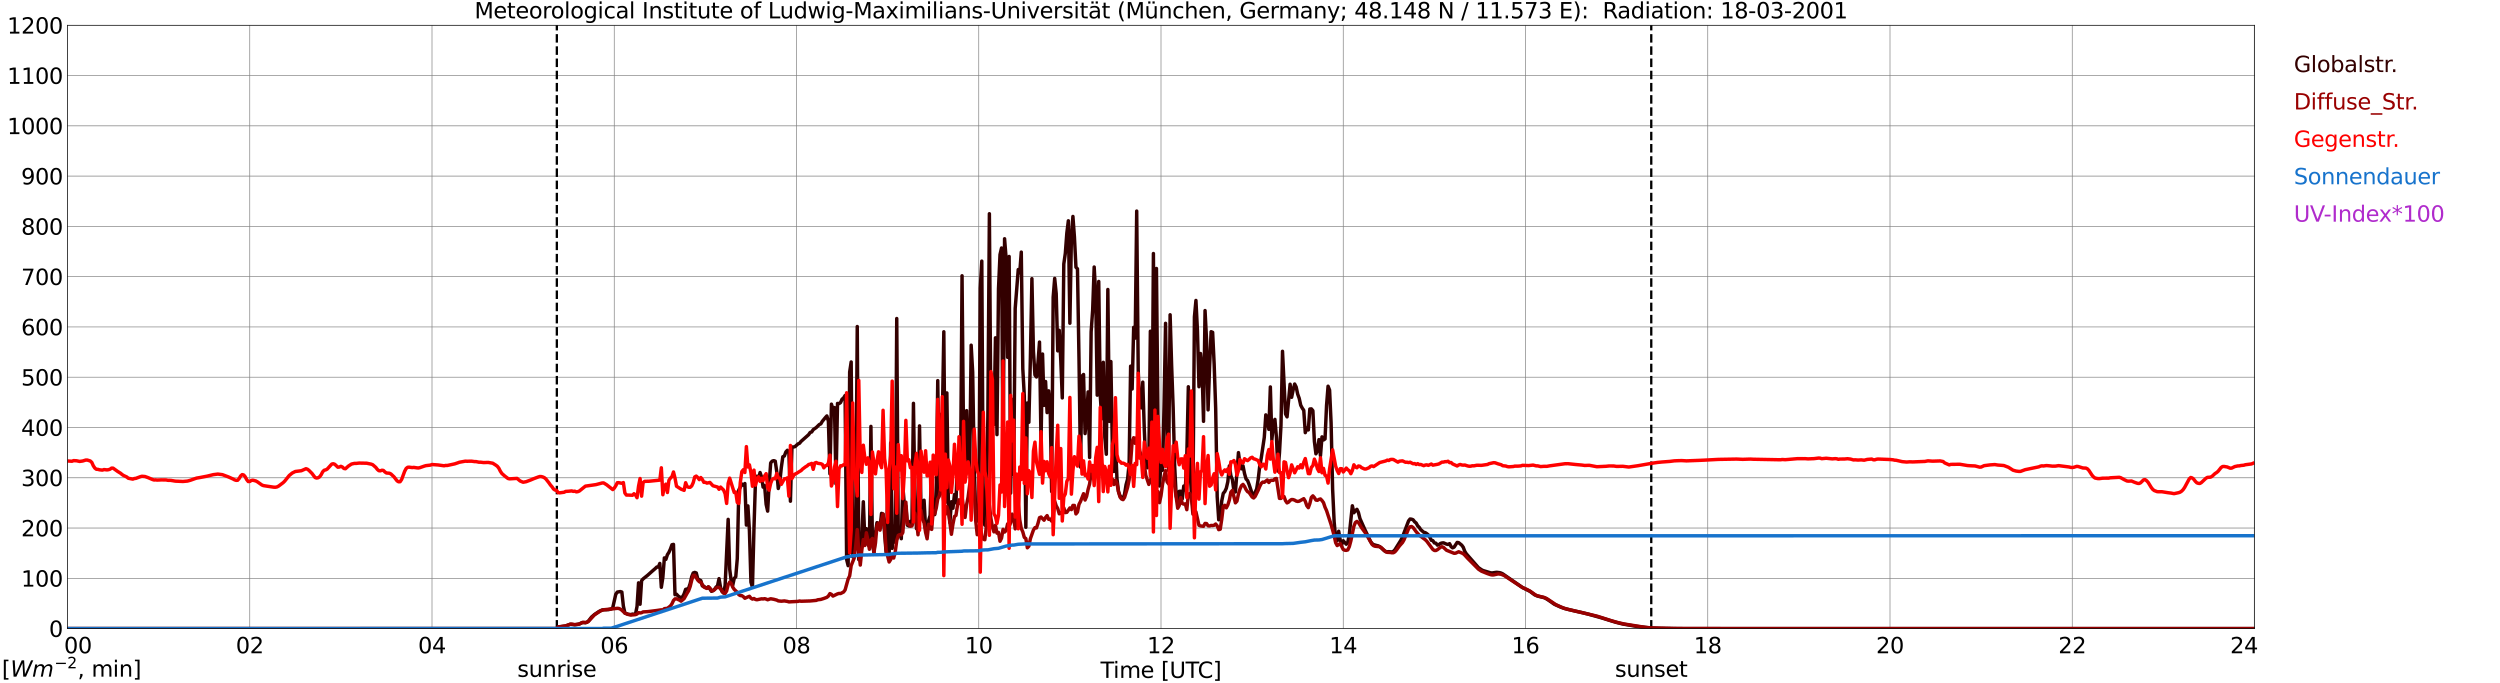<?xml version="1.0" encoding="utf-8" standalone="no"?>
<!DOCTYPE svg PUBLIC "-//W3C//DTD SVG 1.1//EN"
  "http://www.w3.org/Graphics/SVG/1.1/DTD/svg11.dtd">
<svg xmlns:xlink="http://www.w3.org/1999/xlink" width="1085.4pt" height="296.64pt" viewBox="0 0 1085.4 296.64" xmlns="http://www.w3.org/2000/svg" version="1.1">
 <defs>
  <style type="text/css">*{stroke-linejoin: round; stroke-linecap: butt}</style>
 </defs>
 <g id="figure_1">
  <g id="patch_1">
   <path d="M 0 296.64 
L 1085.4 296.64 
L 1085.4 0 
L 0 0 
z
" style="fill: #ffffff"/>
  </g>
  <g id="axes_1">
   <g id="patch_2">
    <path d="M 29.306 272.909 
L 978.814 272.909 
L 978.814 10.976 
L 29.306 10.976 
z
" style="fill: #ffffff"/>
   </g>
   <g id="patch_3">
    <path d="M 978.814 272.909 
L 978.814 272.909 
L 978.814 10.976 
L 978.814 10.976 
z
" clip-path="url(#p9184d44936)" style="fill: #d3d3d3; opacity: 0.25; stroke: #d3d3d3; stroke-linejoin: miter"/>
   </g>
   <g id="matplotlib.axis_1">
    <g id="xtick_1">
     <g id="line2d_1">
      <path d="M 29.306 272.909 
L 29.306 10.976 
" clip-path="url(#p9184d44936)" style="fill: none; stroke: #808080; stroke-width: 0.3; stroke-linecap: square"/>
     </g>
     <g id="line2d_2"/>
     <g id="text_1">
      <!--    00 -->
      <g transform="translate(18.733 283.627) scale(0.095 -0.095)">
       <defs>
        <path id="DejaVuSans-20" transform="scale(0.016)"/>
        <path id="DejaVuSans-30" d="M 2034 4250 
Q 1547 4250 1301 3770 
Q 1056 3291 1056 2328 
Q 1056 1369 1301 889 
Q 1547 409 2034 409 
Q 2525 409 2770 889 
Q 3016 1369 3016 2328 
Q 3016 3291 2770 3770 
Q 2525 4250 2034 4250 
z
M 2034 4750 
Q 2819 4750 3233 4129 
Q 3647 3509 3647 2328 
Q 3647 1150 3233 529 
Q 2819 -91 2034 -91 
Q 1250 -91 836 529 
Q 422 1150 422 2328 
Q 422 3509 836 4129 
Q 1250 4750 2034 4750 
z
" transform="scale(0.016)"/>
       </defs>
       <use xlink:href="#DejaVuSans-20"/>
       <use xlink:href="#DejaVuSans-20" transform="translate(31.787 0)"/>
       <use xlink:href="#DejaVuSans-20" transform="translate(63.574 0)"/>
       <use xlink:href="#DejaVuSans-30" transform="translate(95.361 0)"/>
       <use xlink:href="#DejaVuSans-30" transform="translate(158.984 0)"/>
      </g>
     </g>
    </g>
    <g id="xtick_2">
     <g id="line2d_3">
      <path d="M 108.431 272.909 
L 108.431 10.976 
" clip-path="url(#p9184d44936)" style="fill: none; stroke: #808080; stroke-width: 0.3; stroke-linecap: square"/>
     </g>
     <g id="line2d_4"/>
     <g id="text_2">
      <!-- 02 -->
      <g transform="translate(102.387 283.627) scale(0.095 -0.095)">
       <defs>
        <path id="DejaVuSans-32" d="M 1228 531 
L 3431 531 
L 3431 0 
L 469 0 
L 469 531 
Q 828 903 1448 1529 
Q 2069 2156 2228 2338 
Q 2531 2678 2651 2914 
Q 2772 3150 2772 3378 
Q 2772 3750 2511 3984 
Q 2250 4219 1831 4219 
Q 1534 4219 1204 4116 
Q 875 4013 500 3803 
L 500 4441 
Q 881 4594 1212 4672 
Q 1544 4750 1819 4750 
Q 2544 4750 2975 4387 
Q 3406 4025 3406 3419 
Q 3406 3131 3298 2873 
Q 3191 2616 2906 2266 
Q 2828 2175 2409 1742 
Q 1991 1309 1228 531 
z
" transform="scale(0.016)"/>
       </defs>
       <use xlink:href="#DejaVuSans-30"/>
       <use xlink:href="#DejaVuSans-32" transform="translate(63.623 0)"/>
      </g>
     </g>
    </g>
    <g id="xtick_3">
     <g id="line2d_5">
      <path d="M 187.557 272.909 
L 187.557 10.976 
" clip-path="url(#p9184d44936)" style="fill: none; stroke: #808080; stroke-width: 0.3; stroke-linecap: square"/>
     </g>
     <g id="line2d_6"/>
     <g id="text_3">
      <!-- 04 -->
      <g transform="translate(181.513 283.627) scale(0.095 -0.095)">
       <defs>
        <path id="DejaVuSans-34" d="M 2419 4116 
L 825 1625 
L 2419 1625 
L 2419 4116 
z
M 2253 4666 
L 3047 4666 
L 3047 1625 
L 3713 1625 
L 3713 1100 
L 3047 1100 
L 3047 0 
L 2419 0 
L 2419 1100 
L 313 1100 
L 313 1709 
L 2253 4666 
z
" transform="scale(0.016)"/>
       </defs>
       <use xlink:href="#DejaVuSans-30"/>
       <use xlink:href="#DejaVuSans-34" transform="translate(63.623 0)"/>
      </g>
     </g>
    </g>
    <g id="xtick_4">
     <g id="line2d_7">
      <path d="M 266.683 272.909 
L 266.683 10.976 
" clip-path="url(#p9184d44936)" style="fill: none; stroke: #808080; stroke-width: 0.3; stroke-linecap: square"/>
     </g>
     <g id="line2d_8"/>
     <g id="text_4">
      <!-- 06 -->
      <g transform="translate(260.638 283.627) scale(0.095 -0.095)">
       <defs>
        <path id="DejaVuSans-36" d="M 2113 2584 
Q 1688 2584 1439 2293 
Q 1191 2003 1191 1497 
Q 1191 994 1439 701 
Q 1688 409 2113 409 
Q 2538 409 2786 701 
Q 3034 994 3034 1497 
Q 3034 2003 2786 2293 
Q 2538 2584 2113 2584 
z
M 3366 4563 
L 3366 3988 
Q 3128 4100 2886 4159 
Q 2644 4219 2406 4219 
Q 1781 4219 1451 3797 
Q 1122 3375 1075 2522 
Q 1259 2794 1537 2939 
Q 1816 3084 2150 3084 
Q 2853 3084 3261 2657 
Q 3669 2231 3669 1497 
Q 3669 778 3244 343 
Q 2819 -91 2113 -91 
Q 1303 -91 875 529 
Q 447 1150 447 2328 
Q 447 3434 972 4092 
Q 1497 4750 2381 4750 
Q 2619 4750 2861 4703 
Q 3103 4656 3366 4563 
z
" transform="scale(0.016)"/>
       </defs>
       <use xlink:href="#DejaVuSans-30"/>
       <use xlink:href="#DejaVuSans-36" transform="translate(63.623 0)"/>
      </g>
     </g>
    </g>
    <g id="xtick_5">
     <g id="line2d_9">
      <path d="M 345.808 272.909 
L 345.808 10.976 
" clip-path="url(#p9184d44936)" style="fill: none; stroke: #808080; stroke-width: 0.3; stroke-linecap: square"/>
     </g>
     <g id="line2d_10"/>
     <g id="text_5">
      <!-- 08 -->
      <g transform="translate(339.764 283.627) scale(0.095 -0.095)">
       <defs>
        <path id="DejaVuSans-38" d="M 2034 2216 
Q 1584 2216 1326 1975 
Q 1069 1734 1069 1313 
Q 1069 891 1326 650 
Q 1584 409 2034 409 
Q 2484 409 2743 651 
Q 3003 894 3003 1313 
Q 3003 1734 2745 1975 
Q 2488 2216 2034 2216 
z
M 1403 2484 
Q 997 2584 770 2862 
Q 544 3141 544 3541 
Q 544 4100 942 4425 
Q 1341 4750 2034 4750 
Q 2731 4750 3128 4425 
Q 3525 4100 3525 3541 
Q 3525 3141 3298 2862 
Q 3072 2584 2669 2484 
Q 3125 2378 3379 2068 
Q 3634 1759 3634 1313 
Q 3634 634 3220 271 
Q 2806 -91 2034 -91 
Q 1263 -91 848 271 
Q 434 634 434 1313 
Q 434 1759 690 2068 
Q 947 2378 1403 2484 
z
M 1172 3481 
Q 1172 3119 1398 2916 
Q 1625 2713 2034 2713 
Q 2441 2713 2670 2916 
Q 2900 3119 2900 3481 
Q 2900 3844 2670 4047 
Q 2441 4250 2034 4250 
Q 1625 4250 1398 4047 
Q 1172 3844 1172 3481 
z
" transform="scale(0.016)"/>
       </defs>
       <use xlink:href="#DejaVuSans-30"/>
       <use xlink:href="#DejaVuSans-38" transform="translate(63.623 0)"/>
      </g>
     </g>
    </g>
    <g id="xtick_6">
     <g id="line2d_11">
      <path d="M 424.934 272.909 
L 424.934 10.976 
" clip-path="url(#p9184d44936)" style="fill: none; stroke: #808080; stroke-width: 0.3; stroke-linecap: square"/>
     </g>
     <g id="line2d_12"/>
     <g id="text_6">
      <!-- 10 -->
      <g transform="translate(418.89 283.627) scale(0.095 -0.095)">
       <defs>
        <path id="DejaVuSans-31" d="M 794 531 
L 1825 531 
L 1825 4091 
L 703 3866 
L 703 4441 
L 1819 4666 
L 2450 4666 
L 2450 531 
L 3481 531 
L 3481 0 
L 794 0 
L 794 531 
z
" transform="scale(0.016)"/>
       </defs>
       <use xlink:href="#DejaVuSans-31"/>
       <use xlink:href="#DejaVuSans-30" transform="translate(63.623 0)"/>
      </g>
     </g>
    </g>
    <g id="xtick_7">
     <g id="line2d_13">
      <path d="M 504.06 272.909 
L 504.06 10.976 
" clip-path="url(#p9184d44936)" style="fill: none; stroke: #808080; stroke-width: 0.3; stroke-linecap: square"/>
     </g>
     <g id="line2d_14"/>
     <g id="text_7">
      <!-- 12 -->
      <g transform="translate(498.015 283.627) scale(0.095 -0.095)">
       <use xlink:href="#DejaVuSans-31"/>
       <use xlink:href="#DejaVuSans-32" transform="translate(63.623 0)"/>
      </g>
     </g>
    </g>
    <g id="xtick_8">
     <g id="line2d_15">
      <path d="M 583.185 272.909 
L 583.185 10.976 
" clip-path="url(#p9184d44936)" style="fill: none; stroke: #808080; stroke-width: 0.3; stroke-linecap: square"/>
     </g>
     <g id="line2d_16"/>
     <g id="text_8">
      <!-- 14 -->
      <g transform="translate(577.141 283.627) scale(0.095 -0.095)">
       <use xlink:href="#DejaVuSans-31"/>
       <use xlink:href="#DejaVuSans-34" transform="translate(63.623 0)"/>
      </g>
     </g>
    </g>
    <g id="xtick_9">
     <g id="line2d_17">
      <path d="M 662.311 272.909 
L 662.311 10.976 
" clip-path="url(#p9184d44936)" style="fill: none; stroke: #808080; stroke-width: 0.3; stroke-linecap: square"/>
     </g>
     <g id="line2d_18"/>
     <g id="text_9">
      <!-- 16 -->
      <g transform="translate(656.267 283.627) scale(0.095 -0.095)">
       <use xlink:href="#DejaVuSans-31"/>
       <use xlink:href="#DejaVuSans-36" transform="translate(63.623 0)"/>
      </g>
     </g>
    </g>
    <g id="xtick_10">
     <g id="line2d_19">
      <path d="M 741.437 272.909 
L 741.437 10.976 
" clip-path="url(#p9184d44936)" style="fill: none; stroke: #808080; stroke-width: 0.3; stroke-linecap: square"/>
     </g>
     <g id="line2d_20"/>
     <g id="text_10">
      <!-- 18 -->
      <g transform="translate(735.392 283.627) scale(0.095 -0.095)">
       <use xlink:href="#DejaVuSans-31"/>
       <use xlink:href="#DejaVuSans-38" transform="translate(63.623 0)"/>
      </g>
     </g>
    </g>
    <g id="xtick_11">
     <g id="line2d_21">
      <path d="M 820.562 272.909 
L 820.562 10.976 
" clip-path="url(#p9184d44936)" style="fill: none; stroke: #808080; stroke-width: 0.3; stroke-linecap: square"/>
     </g>
     <g id="line2d_22"/>
     <g id="text_11">
      <!-- 20 -->
      <g transform="translate(814.518 283.627) scale(0.095 -0.095)">
       <use xlink:href="#DejaVuSans-32"/>
       <use xlink:href="#DejaVuSans-30" transform="translate(63.623 0)"/>
      </g>
     </g>
    </g>
    <g id="xtick_12">
     <g id="line2d_23">
      <path d="M 899.688 272.909 
L 899.688 10.976 
" clip-path="url(#p9184d44936)" style="fill: none; stroke: #808080; stroke-width: 0.3; stroke-linecap: square"/>
     </g>
     <g id="line2d_24"/>
     <g id="text_12">
      <!-- 22 -->
      <g transform="translate(893.644 283.627) scale(0.095 -0.095)">
       <use xlink:href="#DejaVuSans-32"/>
       <use xlink:href="#DejaVuSans-32" transform="translate(63.623 0)"/>
      </g>
     </g>
    </g>
    <g id="xtick_13">
     <g id="line2d_25">
      <path d="M 978.814 272.909 
L 978.814 10.976 
" clip-path="url(#p9184d44936)" style="fill: none; stroke: #808080; stroke-width: 0.3; stroke-linecap: square"/>
     </g>
     <g id="line2d_26"/>
     <g id="text_13">
      <!-- 24    -->
      <g transform="translate(968.241 283.627) scale(0.095 -0.095)">
       <use xlink:href="#DejaVuSans-32"/>
       <use xlink:href="#DejaVuSans-34" transform="translate(63.623 0)"/>
       <use xlink:href="#DejaVuSans-20" transform="translate(127.246 0)"/>
       <use xlink:href="#DejaVuSans-20" transform="translate(159.033 0)"/>
       <use xlink:href="#DejaVuSans-20" transform="translate(190.82 0)"/>
      </g>
     </g>
    </g>
    <g id="text_14">
     <!-- Time [UTC] -->
     <g transform="translate(477.806 294.322) scale(0.095 -0.095)">
      <defs>
       <path id="DejaVuSans-54" d="M -19 4666 
L 3928 4666 
L 3928 4134 
L 2272 4134 
L 2272 0 
L 1638 0 
L 1638 4134 
L -19 4134 
L -19 4666 
z
" transform="scale(0.016)"/>
       <path id="DejaVuSans-69" d="M 603 3500 
L 1178 3500 
L 1178 0 
L 603 0 
L 603 3500 
z
M 603 4863 
L 1178 4863 
L 1178 4134 
L 603 4134 
L 603 4863 
z
" transform="scale(0.016)"/>
       <path id="DejaVuSans-6d" d="M 3328 2828 
Q 3544 3216 3844 3400 
Q 4144 3584 4550 3584 
Q 5097 3584 5394 3201 
Q 5691 2819 5691 2113 
L 5691 0 
L 5113 0 
L 5113 2094 
Q 5113 2597 4934 2840 
Q 4756 3084 4391 3084 
Q 3944 3084 3684 2787 
Q 3425 2491 3425 1978 
L 3425 0 
L 2847 0 
L 2847 2094 
Q 2847 2600 2669 2842 
Q 2491 3084 2119 3084 
Q 1678 3084 1418 2786 
Q 1159 2488 1159 1978 
L 1159 0 
L 581 0 
L 581 3500 
L 1159 3500 
L 1159 2956 
Q 1356 3278 1631 3431 
Q 1906 3584 2284 3584 
Q 2666 3584 2933 3390 
Q 3200 3197 3328 2828 
z
" transform="scale(0.016)"/>
       <path id="DejaVuSans-65" d="M 3597 1894 
L 3597 1613 
L 953 1613 
Q 991 1019 1311 708 
Q 1631 397 2203 397 
Q 2534 397 2845 478 
Q 3156 559 3463 722 
L 3463 178 
Q 3153 47 2828 -22 
Q 2503 -91 2169 -91 
Q 1331 -91 842 396 
Q 353 884 353 1716 
Q 353 2575 817 3079 
Q 1281 3584 2069 3584 
Q 2775 3584 3186 3129 
Q 3597 2675 3597 1894 
z
M 3022 2063 
Q 3016 2534 2758 2815 
Q 2500 3097 2075 3097 
Q 1594 3097 1305 2825 
Q 1016 2553 972 2059 
L 3022 2063 
z
" transform="scale(0.016)"/>
       <path id="DejaVuSans-5b" d="M 550 4863 
L 1875 4863 
L 1875 4416 
L 1125 4416 
L 1125 -397 
L 1875 -397 
L 1875 -844 
L 550 -844 
L 550 4863 
z
" transform="scale(0.016)"/>
       <path id="DejaVuSans-55" d="M 556 4666 
L 1191 4666 
L 1191 1831 
Q 1191 1081 1462 751 
Q 1734 422 2344 422 
Q 2950 422 3222 751 
Q 3494 1081 3494 1831 
L 3494 4666 
L 4128 4666 
L 4128 1753 
Q 4128 841 3676 375 
Q 3225 -91 2344 -91 
Q 1459 -91 1007 375 
Q 556 841 556 1753 
L 556 4666 
z
" transform="scale(0.016)"/>
       <path id="DejaVuSans-43" d="M 4122 4306 
L 4122 3641 
Q 3803 3938 3442 4084 
Q 3081 4231 2675 4231 
Q 1875 4231 1450 3742 
Q 1025 3253 1025 2328 
Q 1025 1406 1450 917 
Q 1875 428 2675 428 
Q 3081 428 3442 575 
Q 3803 722 4122 1019 
L 4122 359 
Q 3791 134 3420 21 
Q 3050 -91 2638 -91 
Q 1578 -91 968 557 
Q 359 1206 359 2328 
Q 359 3453 968 4101 
Q 1578 4750 2638 4750 
Q 3056 4750 3426 4639 
Q 3797 4528 4122 4306 
z
" transform="scale(0.016)"/>
       <path id="DejaVuSans-5d" d="M 1947 4863 
L 1947 -844 
L 622 -844 
L 622 -397 
L 1369 -397 
L 1369 4416 
L 622 4416 
L 622 4863 
L 1947 4863 
z
" transform="scale(0.016)"/>
      </defs>
      <use xlink:href="#DejaVuSans-54"/>
      <use xlink:href="#DejaVuSans-69" transform="translate(57.959 0)"/>
      <use xlink:href="#DejaVuSans-6d" transform="translate(85.742 0)"/>
      <use xlink:href="#DejaVuSans-65" transform="translate(183.154 0)"/>
      <use xlink:href="#DejaVuSans-20" transform="translate(244.678 0)"/>
      <use xlink:href="#DejaVuSans-5b" transform="translate(276.465 0)"/>
      <use xlink:href="#DejaVuSans-55" transform="translate(315.479 0)"/>
      <use xlink:href="#DejaVuSans-54" transform="translate(388.672 0)"/>
      <use xlink:href="#DejaVuSans-43" transform="translate(443.881 0)"/>
      <use xlink:href="#DejaVuSans-5d" transform="translate(513.705 0)"/>
     </g>
    </g>
   </g>
   <g id="matplotlib.axis_2">
    <g id="ytick_1">
     <g id="line2d_27">
      <path d="M 29.306 272.909 
L 978.814 272.909 
" clip-path="url(#p9184d44936)" style="fill: none; stroke: #808080; stroke-width: 0.3; stroke-linecap: square"/>
     </g>
     <g id="line2d_28"/>
     <g id="text_15">
      <!-- 0 -->
      <g transform="translate(21.261 276.518) scale(0.095 -0.095)">
       <use xlink:href="#DejaVuSans-30"/>
      </g>
     </g>
    </g>
    <g id="ytick_2">
     <g id="line2d_29">
      <path d="M 29.306 251.081 
L 978.814 251.081 
" clip-path="url(#p9184d44936)" style="fill: none; stroke: #808080; stroke-width: 0.3; stroke-linecap: square"/>
     </g>
     <g id="line2d_30"/>
     <g id="text_16">
      <!-- 100 -->
      <g transform="translate(9.173 254.69) scale(0.095 -0.095)">
       <use xlink:href="#DejaVuSans-31"/>
       <use xlink:href="#DejaVuSans-30" transform="translate(63.623 0)"/>
       <use xlink:href="#DejaVuSans-30" transform="translate(127.246 0)"/>
      </g>
     </g>
    </g>
    <g id="ytick_3">
     <g id="line2d_31">
      <path d="M 29.306 229.253 
L 978.814 229.253 
" clip-path="url(#p9184d44936)" style="fill: none; stroke: #808080; stroke-width: 0.3; stroke-linecap: square"/>
     </g>
     <g id="line2d_32"/>
     <g id="text_17">
      <!-- 200 -->
      <g transform="translate(9.173 232.863) scale(0.095 -0.095)">
       <use xlink:href="#DejaVuSans-32"/>
       <use xlink:href="#DejaVuSans-30" transform="translate(63.623 0)"/>
       <use xlink:href="#DejaVuSans-30" transform="translate(127.246 0)"/>
      </g>
     </g>
    </g>
    <g id="ytick_4">
     <g id="line2d_33">
      <path d="M 29.306 207.426 
L 978.814 207.426 
" clip-path="url(#p9184d44936)" style="fill: none; stroke: #808080; stroke-width: 0.3; stroke-linecap: square"/>
     </g>
     <g id="line2d_34"/>
     <g id="text_18">
      <!-- 300 -->
      <g transform="translate(9.173 211.035) scale(0.095 -0.095)">
       <defs>
        <path id="DejaVuSans-33" d="M 2597 2516 
Q 3050 2419 3304 2112 
Q 3559 1806 3559 1356 
Q 3559 666 3084 287 
Q 2609 -91 1734 -91 
Q 1441 -91 1130 -33 
Q 819 25 488 141 
L 488 750 
Q 750 597 1062 519 
Q 1375 441 1716 441 
Q 2309 441 2620 675 
Q 2931 909 2931 1356 
Q 2931 1769 2642 2001 
Q 2353 2234 1838 2234 
L 1294 2234 
L 1294 2753 
L 1863 2753 
Q 2328 2753 2575 2939 
Q 2822 3125 2822 3475 
Q 2822 3834 2567 4026 
Q 2313 4219 1838 4219 
Q 1578 4219 1281 4162 
Q 984 4106 628 3988 
L 628 4550 
Q 988 4650 1302 4700 
Q 1616 4750 1894 4750 
Q 2613 4750 3031 4423 
Q 3450 4097 3450 3541 
Q 3450 3153 3228 2886 
Q 3006 2619 2597 2516 
z
" transform="scale(0.016)"/>
       </defs>
       <use xlink:href="#DejaVuSans-33"/>
       <use xlink:href="#DejaVuSans-30" transform="translate(63.623 0)"/>
       <use xlink:href="#DejaVuSans-30" transform="translate(127.246 0)"/>
      </g>
     </g>
    </g>
    <g id="ytick_5">
     <g id="line2d_35">
      <path d="M 29.306 185.598 
L 978.814 185.598 
" clip-path="url(#p9184d44936)" style="fill: none; stroke: #808080; stroke-width: 0.3; stroke-linecap: square"/>
     </g>
     <g id="line2d_36"/>
     <g id="text_19">
      <!-- 400 -->
      <g transform="translate(9.173 189.207) scale(0.095 -0.095)">
       <use xlink:href="#DejaVuSans-34"/>
       <use xlink:href="#DejaVuSans-30" transform="translate(63.623 0)"/>
       <use xlink:href="#DejaVuSans-30" transform="translate(127.246 0)"/>
      </g>
     </g>
    </g>
    <g id="ytick_6">
     <g id="line2d_37">
      <path d="M 29.306 163.77 
L 978.814 163.77 
" clip-path="url(#p9184d44936)" style="fill: none; stroke: #808080; stroke-width: 0.3; stroke-linecap: square"/>
     </g>
     <g id="line2d_38"/>
     <g id="text_20">
      <!-- 500 -->
      <g transform="translate(9.173 167.379) scale(0.095 -0.095)">
       <defs>
        <path id="DejaVuSans-35" d="M 691 4666 
L 3169 4666 
L 3169 4134 
L 1269 4134 
L 1269 2991 
Q 1406 3038 1543 3061 
Q 1681 3084 1819 3084 
Q 2600 3084 3056 2656 
Q 3513 2228 3513 1497 
Q 3513 744 3044 326 
Q 2575 -91 1722 -91 
Q 1428 -91 1123 -41 
Q 819 9 494 109 
L 494 744 
Q 775 591 1075 516 
Q 1375 441 1709 441 
Q 2250 441 2565 725 
Q 2881 1009 2881 1497 
Q 2881 1984 2565 2268 
Q 2250 2553 1709 2553 
Q 1456 2553 1204 2497 
Q 953 2441 691 2322 
L 691 4666 
z
" transform="scale(0.016)"/>
       </defs>
       <use xlink:href="#DejaVuSans-35"/>
       <use xlink:href="#DejaVuSans-30" transform="translate(63.623 0)"/>
       <use xlink:href="#DejaVuSans-30" transform="translate(127.246 0)"/>
      </g>
     </g>
    </g>
    <g id="ytick_7">
     <g id="line2d_39">
      <path d="M 29.306 141.942 
L 978.814 141.942 
" clip-path="url(#p9184d44936)" style="fill: none; stroke: #808080; stroke-width: 0.3; stroke-linecap: square"/>
     </g>
     <g id="line2d_40"/>
     <g id="text_21">
      <!-- 600 -->
      <g transform="translate(9.173 145.551) scale(0.095 -0.095)">
       <use xlink:href="#DejaVuSans-36"/>
       <use xlink:href="#DejaVuSans-30" transform="translate(63.623 0)"/>
       <use xlink:href="#DejaVuSans-30" transform="translate(127.246 0)"/>
      </g>
     </g>
    </g>
    <g id="ytick_8">
     <g id="line2d_41">
      <path d="M 29.306 120.114 
L 978.814 120.114 
" clip-path="url(#p9184d44936)" style="fill: none; stroke: #808080; stroke-width: 0.3; stroke-linecap: square"/>
     </g>
     <g id="line2d_42"/>
     <g id="text_22">
      <!-- 700 -->
      <g transform="translate(9.173 123.724) scale(0.095 -0.095)">
       <defs>
        <path id="DejaVuSans-37" d="M 525 4666 
L 3525 4666 
L 3525 4397 
L 1831 0 
L 1172 0 
L 2766 4134 
L 525 4134 
L 525 4666 
z
" transform="scale(0.016)"/>
       </defs>
       <use xlink:href="#DejaVuSans-37"/>
       <use xlink:href="#DejaVuSans-30" transform="translate(63.623 0)"/>
       <use xlink:href="#DejaVuSans-30" transform="translate(127.246 0)"/>
      </g>
     </g>
    </g>
    <g id="ytick_9">
     <g id="line2d_43">
      <path d="M 29.306 98.287 
L 978.814 98.287 
" clip-path="url(#p9184d44936)" style="fill: none; stroke: #808080; stroke-width: 0.3; stroke-linecap: square"/>
     </g>
     <g id="line2d_44"/>
     <g id="text_23">
      <!-- 800 -->
      <g transform="translate(9.173 101.896) scale(0.095 -0.095)">
       <use xlink:href="#DejaVuSans-38"/>
       <use xlink:href="#DejaVuSans-30" transform="translate(63.623 0)"/>
       <use xlink:href="#DejaVuSans-30" transform="translate(127.246 0)"/>
      </g>
     </g>
    </g>
    <g id="ytick_10">
     <g id="line2d_45">
      <path d="M 29.306 76.459 
L 978.814 76.459 
" clip-path="url(#p9184d44936)" style="fill: none; stroke: #808080; stroke-width: 0.3; stroke-linecap: square"/>
     </g>
     <g id="line2d_46"/>
     <g id="text_24">
      <!-- 900 -->
      <g transform="translate(9.173 80.068) scale(0.095 -0.095)">
       <defs>
        <path id="DejaVuSans-39" d="M 703 97 
L 703 672 
Q 941 559 1184 500 
Q 1428 441 1663 441 
Q 2288 441 2617 861 
Q 2947 1281 2994 2138 
Q 2813 1869 2534 1725 
Q 2256 1581 1919 1581 
Q 1219 1581 811 2004 
Q 403 2428 403 3163 
Q 403 3881 828 4315 
Q 1253 4750 1959 4750 
Q 2769 4750 3195 4129 
Q 3622 3509 3622 2328 
Q 3622 1225 3098 567 
Q 2575 -91 1691 -91 
Q 1453 -91 1209 -44 
Q 966 3 703 97 
z
M 1959 2075 
Q 2384 2075 2632 2365 
Q 2881 2656 2881 3163 
Q 2881 3666 2632 3958 
Q 2384 4250 1959 4250 
Q 1534 4250 1286 3958 
Q 1038 3666 1038 3163 
Q 1038 2656 1286 2365 
Q 1534 2075 1959 2075 
z
" transform="scale(0.016)"/>
       </defs>
       <use xlink:href="#DejaVuSans-39"/>
       <use xlink:href="#DejaVuSans-30" transform="translate(63.623 0)"/>
       <use xlink:href="#DejaVuSans-30" transform="translate(127.246 0)"/>
      </g>
     </g>
    </g>
    <g id="ytick_11">
     <g id="line2d_47">
      <path d="M 29.306 54.631 
L 978.814 54.631 
" clip-path="url(#p9184d44936)" style="fill: none; stroke: #808080; stroke-width: 0.3; stroke-linecap: square"/>
     </g>
     <g id="line2d_48"/>
     <g id="text_25">
      <!-- 1000 -->
      <g transform="translate(3.128 58.24) scale(0.095 -0.095)">
       <use xlink:href="#DejaVuSans-31"/>
       <use xlink:href="#DejaVuSans-30" transform="translate(63.623 0)"/>
       <use xlink:href="#DejaVuSans-30" transform="translate(127.246 0)"/>
       <use xlink:href="#DejaVuSans-30" transform="translate(190.869 0)"/>
      </g>
     </g>
    </g>
    <g id="ytick_12">
     <g id="line2d_49">
      <path d="M 29.306 32.803 
L 978.814 32.803 
" clip-path="url(#p9184d44936)" style="fill: none; stroke: #808080; stroke-width: 0.3; stroke-linecap: square"/>
     </g>
     <g id="line2d_50"/>
     <g id="text_26">
      <!-- 1100 -->
      <g transform="translate(3.128 36.413) scale(0.095 -0.095)">
       <use xlink:href="#DejaVuSans-31"/>
       <use xlink:href="#DejaVuSans-31" transform="translate(63.623 0)"/>
       <use xlink:href="#DejaVuSans-30" transform="translate(127.246 0)"/>
       <use xlink:href="#DejaVuSans-30" transform="translate(190.869 0)"/>
      </g>
     </g>
    </g>
    <g id="ytick_13">
     <g id="line2d_51">
      <path d="M 29.306 10.976 
L 978.814 10.976 
" clip-path="url(#p9184d44936)" style="fill: none; stroke: #808080; stroke-width: 0.3; stroke-linecap: square"/>
     </g>
     <g id="line2d_52"/>
     <g id="text_27">
      <!-- 1200 -->
      <g transform="translate(3.128 14.585) scale(0.095 -0.095)">
       <use xlink:href="#DejaVuSans-31"/>
       <use xlink:href="#DejaVuSans-32" transform="translate(63.623 0)"/>
       <use xlink:href="#DejaVuSans-30" transform="translate(127.246 0)"/>
       <use xlink:href="#DejaVuSans-30" transform="translate(190.869 0)"/>
      </g>
     </g>
    </g>
   </g>
   <g id="line2d_53">
    <path d="M 241.758 272.909 
L 241.758 10.976 
" clip-path="url(#p9184d44936)" style="fill: none; stroke-dasharray: 3.7,1.6; stroke-dashoffset: 0; stroke: #000000"/>
   </g>
   <g id="line2d_54">
    <path d="M 716.908 272.909 
L 716.908 10.976 
" clip-path="url(#p9184d44936)" style="fill: none; stroke-dasharray: 3.7,1.6; stroke-dashoffset: 0; stroke: #000000"/>
   </g>
   <g id="line2d_55">
    <path d="M 29.306 272.909 
L 241.626 272.909 
L 242.286 272.243 
L 245.583 271.756 
L 247.561 271.025 
L 249.539 271.272 
L 251.517 270.894 
L 252.836 270.276 
L 254.155 270.368 
L 254.814 270.163 
L 255.473 269.654 
L 256.792 267.93 
L 258.111 266.79 
L 260.089 265.463 
L 261.408 264.839 
L 262.067 264.734 
L 264.045 264.702 
L 265.364 264.405 
L 266.023 263.866 
L 267.342 258.02 
L 268.002 257.051 
L 269.32 256.833 
L 269.98 257.047 
L 270.639 263.121 
L 271.298 266.142 
L 272.617 266.67 
L 273.936 266.841 
L 274.595 266.609 
L 275.255 266.69 
L 275.914 266.616 
L 276.573 263.281 
L 277.233 253.046 
L 277.892 262.335 
L 278.552 252.096 
L 279.211 251.334 
L 281.189 249.743 
L 283.167 247.973 
L 284.486 246.836 
L 285.145 246.179 
L 285.805 246.2 
L 286.464 244.629 
L 287.124 254.971 
L 287.783 250.677 
L 288.442 242.221 
L 289.102 242.845 
L 289.761 240.82 
L 290.42 239.794 
L 291.08 238.342 
L 291.739 236.509 
L 292.399 236.356 
L 293.058 258.195 
L 293.717 257.987 
L 294.377 258.71 
L 295.036 259.238 
L 295.696 259.369 
L 296.355 259.116 
L 297.014 257.828 
L 297.674 255.864 
L 298.333 255.743 
L 298.992 255.324 
L 299.652 253.318 
L 300.311 250.4 
L 300.971 248.759 
L 301.63 248.518 
L 302.289 248.756 
L 302.949 251.36 
L 304.267 252.07 
L 304.927 254.366 
L 305.586 254.552 
L 306.246 255.06 
L 306.905 255.287 
L 307.564 254.768 
L 308.883 256.721 
L 310.202 255.92 
L 310.861 254.921 
L 311.521 254.329 
L 312.18 251.219 
L 312.839 255.132 
L 313.499 256.894 
L 314.158 257.461 
L 314.818 254.163 
L 316.136 225.49 
L 316.796 247.08 
L 317.455 252.188 
L 318.114 254.124 
L 318.774 251.092 
L 319.433 250.422 
L 320.093 242.575 
L 320.752 212.719 
L 321.411 211.59 
L 322.071 210.121 
L 322.73 210.678 
L 323.39 209.929 
L 324.049 227.963 
L 324.708 219.64 
L 325.368 230.454 
L 326.027 252.773 
L 326.686 254.96 
L 327.346 229.293 
L 328.005 208.469 
L 328.665 206.747 
L 329.324 208.061 
L 329.983 205.155 
L 330.643 207.105 
L 331.302 211.481 
L 331.961 210.789 
L 332.621 218.948 
L 333.28 221.908 
L 333.94 210.246 
L 334.599 200.971 
L 335.258 200.209 
L 335.918 199.987 
L 336.577 200.22 
L 337.236 204.808 
L 337.896 212.079 
L 338.555 209.296 
L 339.215 202.979 
L 339.874 198.299 
L 340.533 197.983 
L 341.193 196.206 
L 341.852 195.497 
L 342.512 196.71 
L 343.171 217.606 
L 343.83 194.076 
L 344.49 194.073 
L 345.149 193.916 
L 346.468 192.727 
L 347.127 192.456 
L 347.787 191.633 
L 351.083 188.71 
L 351.743 187.741 
L 352.402 187.54 
L 353.062 186.541 
L 354.38 185.628 
L 355.699 184.325 
L 356.359 184.037 
L 357.018 182.917 
L 358.337 181.311 
L 358.996 180.586 
L 359.655 182.867 
L 360.315 205.708 
L 360.974 175.47 
L 361.634 177.598 
L 362.293 176.952 
L 362.952 210.056 
L 363.612 175.162 
L 364.271 175.23 
L 364.93 174.795 
L 365.59 173.304 
L 366.249 172.796 
L 366.909 171.691 
L 367.568 242.876 
L 368.227 245.589 
L 368.887 161.517 
L 369.546 157.152 
L 370.206 241.743 
L 370.865 236.93 
L 371.524 225.647 
L 372.184 141.772 
L 372.843 242.955 
L 373.502 242.4 
L 374.162 233.54 
L 374.821 217.85 
L 375.481 234.538 
L 376.14 229.524 
L 376.799 236.504 
L 377.459 237.113 
L 378.118 185.124 
L 378.777 236.352 
L 379.437 239.835 
L 380.096 231.257 
L 380.756 226.924 
L 381.415 229.197 
L 382.074 229.216 
L 382.734 222.882 
L 383.393 223.207 
L 384.712 239.805 
L 385.371 215.34 
L 386.031 242.282 
L 386.69 192.271 
L 387.349 238.07 
L 388.009 228.387 
L 388.668 235.428 
L 389.328 138.297 
L 389.987 232.447 
L 390.646 231.67 
L 391.306 233.879 
L 391.965 211.219 
L 392.624 218.785 
L 393.284 219.719 
L 393.943 228.033 
L 394.603 228.369 
L 395.262 226.326 
L 395.921 227.662 
L 396.581 175.116 
L 397.24 218.322 
L 397.899 229.515 
L 398.559 227.88 
L 399.218 184.908 
L 399.878 222 
L 400.537 224.722 
L 401.196 217.189 
L 401.856 229.467 
L 402.515 229.127 
L 403.175 226.073 
L 403.834 223.733 
L 404.493 200.742 
L 405.153 222.906 
L 405.812 223.417 
L 406.471 216.268 
L 407.131 165.252 
L 407.79 213.555 
L 408.45 179.883 
L 409.109 181.806 
L 409.768 144.042 
L 410.428 218.097 
L 411.087 170.589 
L 411.746 218.383 
L 412.406 226.896 
L 413.065 217.84 
L 413.725 220.651 
L 414.384 214.709 
L 415.043 218.307 
L 415.703 197.686 
L 416.362 207.072 
L 417.022 206.712 
L 417.681 119.735 
L 418.34 191.365 
L 419 198.871 
L 419.659 178.288 
L 420.318 204.872 
L 420.978 204.56 
L 421.637 149.87 
L 422.297 161.609 
L 422.956 201.512 
L 423.615 223.467 
L 424.275 226.134 
L 424.934 226.313 
L 425.593 125.104 
L 426.253 113.372 
L 426.912 225.643 
L 427.572 228.035 
L 428.231 219.405 
L 428.89 180.759 
L 429.55 92.799 
L 430.209 183.415 
L 430.869 175.684 
L 431.528 184.343 
L 432.187 146.67 
L 432.847 188.699 
L 433.506 125.366 
L 434.165 110.536 
L 434.825 107.666 
L 435.484 202.713 
L 436.144 103.659 
L 436.803 111.955 
L 437.462 155.141 
L 438.122 111.351 
L 438.781 214.081 
L 439.44 173.424 
L 440.1 206.013 
L 440.759 133.916 
L 442.078 117.041 
L 442.737 118.44 
L 443.397 109.452 
L 444.056 160.09 
L 444.716 171.964 
L 445.375 228.913 
L 446.034 174.955 
L 446.694 183.33 
L 447.353 155.443 
L 448.012 120.99 
L 448.672 152.411 
L 449.331 162.827 
L 449.991 163.674 
L 450.65 157.427 
L 451.309 148.512 
L 451.969 192.129 
L 452.628 153.71 
L 453.287 175.998 
L 453.947 165.641 
L 454.606 179.13 
L 455.266 169.69 
L 455.925 175.869 
L 456.584 213.404 
L 457.244 129.031 
L 457.903 120.883 
L 458.563 127.488 
L 459.222 152.334 
L 459.881 143.411 
L 460.541 156.194 
L 461.2 172.756 
L 461.859 114.601 
L 462.519 109.989 
L 463.178 101.17 
L 463.838 95.857 
L 464.497 140.331 
L 465.156 103.32 
L 465.816 93.982 
L 466.475 102.927 
L 467.134 116.026 
L 467.794 116.72 
L 468.453 155.724 
L 469.113 202.811 
L 469.772 163.272 
L 470.431 162.587 
L 471.091 188.237 
L 471.75 181.11 
L 472.409 170.157 
L 473.069 198.649 
L 473.728 144.077 
L 474.388 134.656 
L 475.047 115.932 
L 475.706 127.687 
L 476.366 171.563 
L 477.025 122.203 
L 477.685 171.717 
L 478.344 181.828 
L 479.003 157.296 
L 479.663 189.817 
L 480.322 197.204 
L 480.981 125.687 
L 481.641 182.948 
L 482.3 156.975 
L 482.96 195.927 
L 483.619 204.695 
L 484.278 191.725 
L 484.938 207.792 
L 485.597 213.404 
L 486.256 215.242 
L 487.575 216.656 
L 488.235 214.539 
L 488.894 210.44 
L 489.553 208.008 
L 490.213 201.508 
L 490.872 158.972 
L 491.532 168.882 
L 492.191 142.121 
L 492.85 146.803 
L 493.51 91.647 
L 494.169 160.871 
L 494.828 176.672 
L 495.488 177.085 
L 496.147 165.911 
L 496.807 186.48 
L 497.466 201.261 
L 498.125 203.08 
L 498.785 200.283 
L 499.444 143.809 
L 500.103 200.233 
L 500.763 110.076 
L 501.422 200.216 
L 502.082 116.57 
L 502.741 182.361 
L 503.4 210.992 
L 504.06 200.631 
L 504.719 204.178 
L 505.379 176.378 
L 506.038 140.373 
L 506.697 190.195 
L 507.357 204.3 
L 508.016 136.664 
L 508.675 158.73 
L 509.335 177.028 
L 509.994 202.353 
L 510.654 215.421 
L 511.313 217.988 
L 511.972 213.328 
L 512.632 213.273 
L 513.291 216.595 
L 513.95 211.014 
L 514.61 212.743 
L 515.269 197.682 
L 515.929 167.913 
L 516.588 202.416 
L 517.247 214.384 
L 517.907 220.249 
L 518.566 137.594 
L 519.226 130.452 
L 519.885 143.562 
L 520.544 167.902 
L 521.204 153.48 
L 521.863 159.773 
L 522.522 182.926 
L 523.182 134.833 
L 523.841 147.772 
L 524.501 177.951 
L 525.16 158.998 
L 525.819 144.012 
L 526.479 144.289 
L 527.138 158.104 
L 527.797 177.362 
L 528.457 215.65 
L 529.116 225.665 
L 529.776 225.409 
L 530.435 217.486 
L 531.094 214.192 
L 531.754 213.417 
L 532.413 212.001 
L 533.073 209.152 
L 533.732 202.298 
L 534.391 206.557 
L 535.051 208.198 
L 535.71 213.046 
L 536.369 213.59 
L 537.688 196.514 
L 538.348 201.405 
L 539.007 203.538 
L 539.666 202.244 
L 540.326 205.609 
L 540.985 207.936 
L 541.644 208.628 
L 542.304 210.322 
L 543.623 214.29 
L 544.282 214.631 
L 544.941 213.756 
L 545.601 212.223 
L 546.26 208.085 
L 546.919 202.364 
L 547.579 198.895 
L 548.898 189.904 
L 549.557 180.128 
L 550.216 181.876 
L 550.876 186.416 
L 551.535 167.994 
L 552.195 190.967 
L 552.854 183.974 
L 553.513 182.081 
L 554.173 189.839 
L 554.832 204.518 
L 555.491 196.671 
L 556.151 184.674 
L 556.81 152.522 
L 558.129 179.733 
L 558.788 180.981 
L 560.107 166.819 
L 560.766 172.484 
L 561.426 169.279 
L 562.085 166.73 
L 562.745 168.022 
L 563.404 171.122 
L 564.063 172.933 
L 564.723 175.941 
L 565.382 177.181 
L 566.042 178.144 
L 566.701 187.839 
L 567.36 185.788 
L 568.02 186.656 
L 568.679 177.583 
L 569.338 177.513 
L 569.998 178.292 
L 570.657 191.664 
L 571.317 197.027 
L 571.976 195.715 
L 572.635 190.867 
L 573.295 197.896 
L 573.954 189.675 
L 574.613 191.018 
L 575.273 190.572 
L 575.932 176.028 
L 576.592 167.679 
L 577.251 169.36 
L 577.91 183.644 
L 578.57 212.437 
L 579.229 226.499 
L 579.889 233.772 
L 580.548 234.767 
L 581.207 230.646 
L 581.867 234.435 
L 582.526 236.229 
L 583.185 234.771 
L 584.504 236.269 
L 585.164 235.463 
L 585.823 231.912 
L 587.142 219.597 
L 587.801 222.605 
L 588.46 221.751 
L 589.12 221.136 
L 589.779 222.513 
L 590.439 225.15 
L 592.417 229.6 
L 595.054 235.123 
L 595.714 235.989 
L 596.373 236.472 
L 597.692 236.832 
L 598.351 236.985 
L 599.011 237.314 
L 599.67 237.823 
L 600.989 239.087 
L 601.648 239.456 
L 602.307 239.569 
L 602.967 239.51 
L 604.286 239.643 
L 604.945 239.388 
L 605.604 238.707 
L 608.242 234.472 
L 608.901 233.108 
L 611.539 226.165 
L 612.198 225.333 
L 612.858 225.414 
L 613.517 225.671 
L 614.176 226.538 
L 614.836 227.079 
L 615.495 228.291 
L 616.154 228.932 
L 616.814 229.95 
L 618.133 231.096 
L 618.792 231.253 
L 619.451 231.678 
L 620.111 232.242 
L 620.77 233.254 
L 621.429 234.581 
L 622.089 234.736 
L 622.748 235.716 
L 623.408 235.839 
L 624.067 236.668 
L 624.726 236.443 
L 625.386 235.939 
L 626.045 235.745 
L 626.705 235.675 
L 628.023 236.234 
L 628.683 236.387 
L 629.342 236.042 
L 630.001 237.319 
L 630.661 237.84 
L 631.32 237.533 
L 632.639 235.494 
L 633.298 235.603 
L 634.617 236.683 
L 635.276 237.591 
L 635.936 239.342 
L 636.595 240.416 
L 641.87 246.436 
L 643.189 247.351 
L 643.848 247.693 
L 647.145 248.693 
L 647.805 248.759 
L 649.123 248.551 
L 649.783 248.462 
L 651.102 248.623 
L 651.761 248.822 
L 652.42 249.143 
L 660.992 255.071 
L 664.289 256.761 
L 666.267 258.247 
L 667.586 258.804 
L 670.224 259.432 
L 670.883 259.681 
L 672.202 260.502 
L 674.839 262.346 
L 677.477 263.543 
L 679.455 264.23 
L 681.433 264.721 
L 684.071 265.341 
L 686.708 265.922 
L 689.346 266.572 
L 695.28 268.235 
L 701.215 270.082 
L 704.511 270.918 
L 710.446 271.935 
L 716.38 272.618 
L 720.996 272.789 
L 727.59 272.865 
L 730.887 272.9 
L 739.459 272.909 
L 978.154 272.909 
L 978.154 272.909 
" clip-path="url(#p9184d44936)" style="fill: none; stroke: #330000; stroke-width: 1.5; stroke-linecap: square"/>
   </g>
   <g id="line2d_56">
    <path d="M 29.306 272.909 
L 241.626 272.909 
L 242.286 272.186 
L 245.583 271.761 
L 246.901 271.283 
L 247.561 271.021 
L 248.22 270.964 
L 249.539 271.173 
L 250.858 271.088 
L 251.517 270.938 
L 252.836 270.268 
L 253.495 270.187 
L 254.155 270.283 
L 254.814 270.163 
L 255.473 269.774 
L 258.111 266.926 
L 260.748 265.188 
L 262.067 264.734 
L 266.023 264.335 
L 268.002 264.106 
L 268.661 264.171 
L 269.32 264.44 
L 269.98 264.911 
L 271.298 266.188 
L 272.617 266.749 
L 273.936 267.009 
L 275.255 266.911 
L 275.914 266.847 
L 276.573 266.581 
L 277.233 265.985 
L 277.892 266.116 
L 278.552 266.018 
L 279.211 265.666 
L 281.189 265.546 
L 285.145 265.057 
L 287.124 264.765 
L 287.783 264.848 
L 288.442 264.25 
L 289.761 264.106 
L 291.08 263.084 
L 291.739 262.141 
L 292.399 260.711 
L 293.058 260.011 
L 293.717 259.982 
L 295.036 260.561 
L 295.696 261.002 
L 297.014 259.893 
L 298.333 257.516 
L 298.992 256.455 
L 299.652 254.608 
L 300.311 251.917 
L 300.971 249.815 
L 301.63 249.741 
L 302.949 251.88 
L 303.608 252.554 
L 304.267 252.829 
L 305.586 254.875 
L 306.905 255.466 
L 307.564 254.862 
L 308.224 255.292 
L 308.883 256.468 
L 309.543 256.51 
L 310.202 256.029 
L 310.861 255.34 
L 311.521 255.014 
L 312.18 255.041 
L 312.839 255.693 
L 314.158 257.444 
L 314.818 257.636 
L 315.477 256.573 
L 316.136 253.873 
L 316.796 252.746 
L 317.455 253.297 
L 318.114 254.894 
L 318.774 255.892 
L 320.093 257.143 
L 320.752 258.175 
L 321.411 258.577 
L 322.071 258.609 
L 322.73 259.057 
L 323.39 259.736 
L 324.708 259.153 
L 325.368 258.891 
L 326.027 259.705 
L 326.686 260.105 
L 327.346 259.854 
L 328.005 260.268 
L 328.665 260.382 
L 330.643 259.98 
L 331.302 260.05 
L 331.961 259.919 
L 332.621 260.1 
L 333.28 260.397 
L 334.599 259.958 
L 335.918 260.188 
L 337.236 260.539 
L 337.896 260.884 
L 339.215 261.017 
L 340.533 260.895 
L 341.852 261.111 
L 342.512 261.314 
L 346.468 261.098 
L 347.127 260.921 
L 347.787 261.037 
L 351.743 260.914 
L 354.38 260.666 
L 355.04 260.401 
L 356.359 260.249 
L 357.677 259.827 
L 358.996 259.334 
L 359.655 258.784 
L 360.315 257.723 
L 360.974 258.044 
L 361.634 258.788 
L 363.612 257.841 
L 364.271 257.647 
L 364.93 257.699 
L 366.249 257.023 
L 366.909 256.117 
L 368.227 251.391 
L 368.887 250.031 
L 369.546 245.567 
L 370.865 242.265 
L 371.524 237.065 
L 372.184 229.932 
L 372.843 239.458 
L 373.502 245.323 
L 374.162 238.84 
L 374.821 234.265 
L 375.481 236.83 
L 376.14 231.303 
L 376.799 234.409 
L 377.459 238.467 
L 378.118 234.525 
L 378.777 233.774 
L 379.437 239.8 
L 380.096 235.745 
L 380.756 228.116 
L 381.415 227.101 
L 382.074 230.163 
L 382.734 225.562 
L 383.393 223.185 
L 384.053 229.45 
L 384.712 238.875 
L 386.031 243.991 
L 386.69 242.946 
L 387.349 241.366 
L 388.009 242.274 
L 388.668 239.628 
L 389.328 234.643 
L 389.987 232.436 
L 390.646 232.1 
L 391.306 232.207 
L 391.965 231.224 
L 392.624 223.323 
L 393.284 218.027 
L 393.943 227.42 
L 394.603 227.741 
L 395.262 228.483 
L 395.921 228.35 
L 396.581 226.038 
L 397.24 222.792 
L 397.899 225.49 
L 398.559 232.172 
L 399.218 222.639 
L 399.878 221.611 
L 400.537 225.516 
L 401.196 227.001 
L 401.856 231.159 
L 402.515 233.924 
L 403.175 227.625 
L 403.834 229.406 
L 404.493 229.838 
L 405.153 221.769 
L 405.812 223.041 
L 406.471 220.649 
L 407.131 216.646 
L 407.79 215.43 
L 408.45 211.778 
L 409.109 211.625 
L 409.768 218.204 
L 410.428 223.272 
L 411.087 219.987 
L 411.746 222.05 
L 413.065 231.96 
L 413.725 227.533 
L 414.384 224.253 
L 415.043 223.759 
L 415.703 219.376 
L 416.362 216.993 
L 417.022 218.71 
L 417.681 215.679 
L 418.34 220.845 
L 419 224.661 
L 419.659 219.112 
L 420.318 215.81 
L 420.978 210.597 
L 421.637 207.65 
L 422.297 206.101 
L 422.956 211.957 
L 423.615 226.06 
L 424.275 232.145 
L 424.934 229.731 
L 425.593 227.957 
L 426.253 233.062 
L 426.912 234.101 
L 427.572 234.335 
L 428.89 222.746 
L 429.55 219.391 
L 430.209 225.008 
L 430.869 228.891 
L 431.528 230.912 
L 432.187 228.044 
L 432.847 231.471 
L 433.506 231.152 
L 434.165 234.983 
L 434.825 233.623 
L 435.484 229.821 
L 436.144 230.997 
L 436.803 230.353 
L 437.462 227.45 
L 438.122 228.638 
L 438.781 226.94 
L 439.44 223.207 
L 440.1 224.798 
L 440.759 229.613 
L 442.078 218.682 
L 442.737 225.713 
L 443.397 229.432 
L 444.056 230.923 
L 444.716 233.307 
L 445.375 233.82 
L 446.034 237.827 
L 446.694 237.109 
L 447.353 233.87 
L 448.672 230.133 
L 449.331 229.092 
L 449.991 229.205 
L 450.65 227.219 
L 451.309 224.765 
L 451.969 224.471 
L 453.287 225.855 
L 453.947 224.645 
L 454.606 223.86 
L 455.266 225.466 
L 455.925 225.372 
L 456.584 226.25 
L 457.244 223.238 
L 457.903 217.586 
L 458.563 219.601 
L 459.222 220.767 
L 459.881 223.067 
L 460.541 222.478 
L 461.2 223.334 
L 461.859 220.476 
L 462.519 222.548 
L 463.178 222.436 
L 464.497 220.531 
L 465.156 221.251 
L 465.816 219.431 
L 466.475 219.45 
L 467.134 223.115 
L 467.794 222.303 
L 468.453 218.975 
L 469.113 217.722 
L 470.431 214.345 
L 471.091 217.089 
L 471.75 215.537 
L 472.409 212.487 
L 473.069 210.089 
L 473.728 205.295 
L 474.388 205.005 
L 475.706 201.709 
L 476.366 201.375 
L 477.025 198.736 
L 477.685 199.718 
L 478.344 201.718 
L 479.003 202.39 
L 479.663 206.439 
L 480.322 207.687 
L 480.981 206.725 
L 482.3 208.222 
L 482.96 208.024 
L 483.619 210.359 
L 484.278 208.469 
L 484.938 209.916 
L 485.597 213.422 
L 486.256 215.792 
L 486.916 216.641 
L 487.575 216.916 
L 488.235 215.98 
L 489.553 211.632 
L 490.213 208.336 
L 490.872 200.676 
L 491.532 191.607 
L 492.191 190.04 
L 492.85 192.489 
L 493.51 189.985 
L 494.169 191.218 
L 494.828 195.807 
L 495.488 197.808 
L 496.147 199.354 
L 496.807 201.622 
L 497.466 206.415 
L 498.785 210.318 
L 500.103 206.773 
L 501.422 214.613 
L 502.082 214.764 
L 502.741 213.424 
L 503.4 218.224 
L 504.06 215.218 
L 504.719 210.324 
L 505.379 206.917 
L 506.038 204.322 
L 506.697 209.176 
L 507.357 210.108 
L 508.016 206.747 
L 508.675 200.685 
L 509.335 203.852 
L 509.994 210.997 
L 511.313 220.651 
L 511.972 219.49 
L 512.632 216.05 
L 513.291 218.577 
L 513.95 218.887 
L 514.61 218.75 
L 515.269 221.277 
L 515.929 214.561 
L 516.588 214.238 
L 517.247 215.855 
L 517.907 223.218 
L 518.566 223.268 
L 519.226 222.218 
L 520.544 228.059 
L 521.204 228.345 
L 522.522 228.5 
L 523.182 227.245 
L 523.841 227.315 
L 524.501 228.291 
L 525.16 228.354 
L 525.819 228.118 
L 526.479 228.175 
L 527.138 228.044 
L 527.797 227.514 
L 528.457 228.315 
L 529.116 229.954 
L 529.776 229.751 
L 530.435 225.429 
L 531.094 219.854 
L 531.754 219.396 
L 532.413 220.474 
L 533.073 219.228 
L 533.732 217.104 
L 534.391 213.684 
L 535.051 212.924 
L 536.369 218.315 
L 537.029 217.584 
L 537.688 214.415 
L 538.348 212.33 
L 539.007 210.855 
L 539.666 210.307 
L 540.326 211.213 
L 540.985 212.557 
L 541.644 213.461 
L 542.304 213.832 
L 543.623 215.779 
L 544.282 216.194 
L 544.941 215.519 
L 546.26 212.826 
L 546.919 211.189 
L 547.579 209.89 
L 548.238 209.294 
L 548.898 209.386 
L 550.216 208.397 
L 550.876 209.475 
L 551.535 208.617 
L 552.195 208.523 
L 552.854 208.55 
L 553.513 207.864 
L 554.173 207.735 
L 555.491 216.373 
L 556.151 216.39 
L 556.81 215.449 
L 557.47 215.587 
L 558.129 217.388 
L 558.788 218.335 
L 559.448 217.992 
L 560.107 217.263 
L 560.766 216.862 
L 561.426 216.912 
L 562.085 217.148 
L 562.745 217.549 
L 563.404 217.713 
L 564.063 217.591 
L 566.042 216.51 
L 566.701 217.628 
L 567.36 219.546 
L 568.02 220.406 
L 568.679 218.619 
L 569.338 215.954 
L 569.998 215.288 
L 570.657 216.05 
L 571.317 217.104 
L 571.976 217.217 
L 572.635 216.818 
L 573.295 216.63 
L 573.954 217.307 
L 574.613 218.239 
L 575.273 220.223 
L 575.932 221.672 
L 577.91 227.73 
L 579.229 232.523 
L 579.889 235.62 
L 580.548 236.852 
L 581.867 236 
L 583.185 238.567 
L 583.845 238.875 
L 584.504 238.949 
L 585.164 238.742 
L 585.823 237.314 
L 586.482 234.843 
L 587.801 228.487 
L 588.46 226.85 
L 589.12 226.385 
L 589.779 226.861 
L 591.098 229.035 
L 593.076 231.772 
L 595.714 236.382 
L 596.373 236.932 
L 597.032 237.17 
L 599.011 237.356 
L 599.67 237.781 
L 601.648 239.571 
L 602.307 239.807 
L 603.626 239.868 
L 604.286 239.995 
L 604.945 239.979 
L 605.604 239.591 
L 606.264 238.833 
L 607.582 237.022 
L 608.901 235.542 
L 609.561 234.389 
L 611.539 229.563 
L 612.198 228.712 
L 612.858 228.592 
L 613.517 229.05 
L 614.836 230.84 
L 616.154 232.333 
L 618.792 234.32 
L 619.451 234.977 
L 622.089 238.537 
L 622.748 238.98 
L 623.408 239.012 
L 624.067 238.652 
L 625.386 237.611 
L 626.045 237.371 
L 626.705 237.661 
L 628.023 238.899 
L 630.661 239.958 
L 631.32 240.224 
L 631.98 240.163 
L 633.298 239.545 
L 634.617 240.065 
L 635.276 240.385 
L 635.936 240.999 
L 637.255 242.457 
L 639.233 244.439 
L 641.87 247.106 
L 643.189 247.979 
L 645.827 249.051 
L 647.145 249.494 
L 647.805 249.614 
L 648.464 249.599 
L 650.442 249.162 
L 651.761 249.335 
L 653.08 249.891 
L 657.036 252.489 
L 660.992 255.091 
L 662.97 255.94 
L 664.289 256.641 
L 666.927 258.489 
L 668.905 259.037 
L 670.224 259.332 
L 671.542 259.884 
L 673.521 261.192 
L 675.499 262.517 
L 678.796 264.016 
L 680.774 264.571 
L 693.302 267.485 
L 699.236 269.384 
L 702.533 270.324 
L 705.171 270.916 
L 714.402 272.383 
L 717.04 272.616 
L 726.93 272.883 
L 767.812 272.909 
L 978.154 272.909 
L 978.154 272.909 
" clip-path="url(#p9184d44936)" style="fill: none; stroke: #990000; stroke-width: 1.5; stroke-linecap: square"/>
   </g>
   <g id="line2d_57">
    <path d="M 29.306 200.135 
L 31.284 200.259 
L 31.943 199.98 
L 33.262 200.052 
L 34.581 200.334 
L 35.9 200.15 
L 37.218 199.742 
L 37.878 199.733 
L 39.197 200.137 
L 39.856 200.759 
L 40.515 202.228 
L 41.175 203.217 
L 41.834 203.748 
L 42.493 203.765 
L 43.153 203.959 
L 44.472 204.106 
L 45.131 203.865 
L 46.45 204.007 
L 47.109 203.92 
L 47.768 203.708 
L 48.428 203.226 
L 49.087 203.243 
L 51.065 204.669 
L 52.384 205.489 
L 53.043 206.053 
L 53.703 206.469 
L 55.022 207.078 
L 55.681 207.626 
L 57.659 208.024 
L 58.319 207.759 
L 58.978 207.685 
L 60.956 206.95 
L 61.615 206.779 
L 62.934 206.882 
L 64.253 207.353 
L 66.231 208.196 
L 66.89 208.395 
L 67.55 208.342 
L 68.209 208.436 
L 70.187 208.349 
L 72.166 208.384 
L 72.825 208.528 
L 74.144 208.561 
L 76.122 208.89 
L 79.419 209.034 
L 81.397 208.86 
L 82.716 208.493 
L 84.694 207.788 
L 85.353 207.572 
L 86.672 207.351 
L 89.969 206.716 
L 92.606 206.074 
L 94.584 205.826 
L 96.563 206.079 
L 99.2 207.068 
L 101.178 207.962 
L 101.838 208.325 
L 102.497 208.539 
L 103.156 208.521 
L 103.816 207.779 
L 104.475 206.644 
L 105.135 206.059 
L 105.794 206.205 
L 106.453 206.98 
L 107.113 208.233 
L 107.772 209.069 
L 108.431 209.039 
L 109.091 208.613 
L 109.75 208.478 
L 111.069 208.812 
L 111.728 209.174 
L 113.707 210.569 
L 114.366 210.833 
L 115.685 211.04 
L 118.982 211.531 
L 119.641 211.529 
L 120.3 211.387 
L 120.96 211.038 
L 122.938 209.547 
L 123.597 208.899 
L 125.575 206.435 
L 126.894 205.363 
L 128.213 204.701 
L 130.85 204.37 
L 132.829 203.499 
L 133.488 203.721 
L 134.147 204.221 
L 135.466 205.564 
L 136.785 207.314 
L 137.444 207.548 
L 138.104 207.426 
L 138.763 207.011 
L 139.422 206.131 
L 140.082 204.852 
L 140.741 204.147 
L 141.4 204.007 
L 142.06 203.656 
L 144.038 201.482 
L 144.697 201.336 
L 145.357 201.584 
L 146.676 202.835 
L 147.335 202.765 
L 147.994 202.458 
L 148.654 202.763 
L 149.313 203.398 
L 149.972 203.507 
L 151.291 202.329 
L 152.61 201.471 
L 153.929 201.172 
L 154.588 201.196 
L 155.907 201.047 
L 159.204 201.111 
L 161.182 201.519 
L 161.841 201.779 
L 163.16 202.931 
L 163.819 203.791 
L 164.479 204.363 
L 165.138 204.42 
L 165.798 204.158 
L 166.457 204.236 
L 167.116 204.904 
L 167.776 205.356 
L 169.094 205.461 
L 169.754 205.799 
L 171.073 207.044 
L 172.391 208.77 
L 173.051 209.185 
L 173.71 209.137 
L 174.37 208.172 
L 175.688 204.618 
L 176.348 203.374 
L 177.007 202.868 
L 177.666 202.831 
L 178.985 203.005 
L 179.645 202.925 
L 180.963 203.119 
L 181.623 203.182 
L 182.282 203.034 
L 184.26 202.351 
L 184.92 202.163 
L 186.898 201.929 
L 187.557 201.68 
L 190.195 201.868 
L 192.832 202.228 
L 193.492 202.067 
L 194.151 202.1 
L 197.448 201.388 
L 198.767 200.94 
L 199.426 200.696 
L 202.063 200.214 
L 202.723 200.262 
L 204.042 200.235 
L 204.701 200.222 
L 206.02 200.406 
L 206.679 200.408 
L 207.998 200.681 
L 208.657 200.665 
L 209.976 200.829 
L 211.954 200.764 
L 213.932 201.113 
L 215.251 201.945 
L 215.91 202.436 
L 216.57 203.261 
L 217.229 204.57 
L 217.889 205.568 
L 219.207 206.729 
L 220.526 207.733 
L 221.186 207.899 
L 224.482 207.703 
L 225.801 208.814 
L 227.12 209.375 
L 228.439 209.128 
L 230.417 208.384 
L 231.736 207.818 
L 233.714 207.083 
L 234.373 206.886 
L 235.033 206.915 
L 235.692 207.092 
L 236.351 207.395 
L 237.011 207.96 
L 238.329 209.63 
L 238.989 210.582 
L 239.648 211.331 
L 240.308 212.291 
L 240.967 212.762 
L 241.626 212.869 
L 242.286 213.845 
L 242.945 213.974 
L 244.923 213.712 
L 245.583 213.352 
L 246.901 213.269 
L 248.22 213.136 
L 248.88 213.332 
L 249.539 213.245 
L 250.198 213.548 
L 250.858 213.454 
L 251.517 213.195 
L 254.155 211.064 
L 258.77 210.394 
L 261.408 209.693 
L 262.067 209.659 
L 263.386 210.47 
L 266.023 212.546 
L 266.683 211.95 
L 267.342 210.898 
L 268.002 209.586 
L 268.661 209.56 
L 269.98 209.84 
L 270.639 209.521 
L 271.298 214.052 
L 271.958 214.934 
L 273.277 214.958 
L 274.595 215.024 
L 275.255 214.362 
L 275.914 214.932 
L 276.573 216.082 
L 277.233 211.084 
L 277.892 207.755 
L 278.552 215.406 
L 279.211 209.506 
L 279.87 208.986 
L 281.849 208.932 
L 286.464 208.456 
L 287.124 203.106 
L 287.783 214.792 
L 288.442 211.021 
L 289.102 210.193 
L 289.761 213.817 
L 290.42 208.537 
L 291.08 207.561 
L 291.739 206.939 
L 292.399 204.911 
L 293.058 207.552 
L 293.717 211.099 
L 295.696 212.376 
L 297.014 212.889 
L 297.674 209.584 
L 298.333 211.269 
L 298.992 211.562 
L 299.652 211.56 
L 300.311 210.975 
L 300.971 209.538 
L 301.63 207.059 
L 302.289 206.705 
L 302.949 207.334 
L 303.608 208.233 
L 304.267 207.329 
L 304.927 208.163 
L 305.586 209.416 
L 306.246 209.386 
L 306.905 209.746 
L 308.224 209.469 
L 309.543 210.903 
L 311.521 211.442 
L 312.18 212.435 
L 312.839 211.466 
L 314.158 212.773 
L 314.818 214.358 
L 315.477 218.558 
L 316.136 209.894 
L 316.796 207.591 
L 318.114 211.789 
L 318.774 213.825 
L 319.433 213.62 
L 320.093 218.119 
L 320.752 218.582 
L 321.411 209.488 
L 322.071 204.745 
L 322.73 203.933 
L 323.39 205.136 
L 324.049 193.908 
L 324.708 202.743 
L 325.368 201.827 
L 326.027 205.199 
L 326.686 211.117 
L 327.346 204.116 
L 328.005 210.645 
L 328.665 208.019 
L 329.324 207.009 
L 329.983 208.982 
L 330.643 207.65 
L 331.302 208.689 
L 331.961 206.629 
L 332.621 205.655 
L 333.28 211.728 
L 333.94 212.804 
L 334.599 209.818 
L 335.258 208.163 
L 335.918 207.679 
L 336.577 207.897 
L 337.236 205.548 
L 337.896 207.426 
L 338.555 207.655 
L 339.215 210.283 
L 340.533 207.888 
L 341.193 207.825 
L 341.852 207.471 
L 342.512 215.414 
L 343.171 193.412 
L 343.83 207.757 
L 344.49 206.544 
L 345.149 205.852 
L 345.808 205.531 
L 347.127 204.693 
L 347.787 204.322 
L 348.446 203.641 
L 349.765 202.652 
L 350.424 202.268 
L 351.083 201.665 
L 351.743 201.499 
L 352.402 201.185 
L 353.062 203.758 
L 353.721 201.026 
L 354.38 200.792 
L 355.04 201.15 
L 356.359 201.34 
L 357.018 201.613 
L 357.677 203.106 
L 358.337 202.213 
L 358.996 202.121 
L 359.655 201.056 
L 360.315 197.594 
L 360.974 211.01 
L 361.634 208.995 
L 362.293 202.811 
L 362.952 200.259 
L 363.612 219.924 
L 364.271 203.588 
L 364.93 202.226 
L 365.59 202.246 
L 366.249 201.768 
L 366.909 201.818 
L 367.568 170.528 
L 368.887 240.03 
L 369.546 230.192 
L 370.206 174.972 
L 370.865 204.664 
L 371.524 209.325 
L 372.184 215.329 
L 372.843 165.143 
L 373.502 200.157 
L 374.162 205.107 
L 374.821 193.294 
L 375.481 198.756 
L 376.14 201.576 
L 376.799 198.782 
L 377.459 201.13 
L 378.118 223.355 
L 378.777 196.228 
L 380.096 205.727 
L 380.756 200.059 
L 381.415 196.149 
L 382.074 201.205 
L 382.734 203.043 
L 383.393 178.137 
L 384.053 199.022 
L 384.712 204.003 
L 385.371 226.835 
L 386.031 204.577 
L 386.69 197.915 
L 387.349 165.473 
L 388.009 212.177 
L 388.668 202.772 
L 389.328 222.827 
L 389.987 193.045 
L 390.646 204.027 
L 391.306 197.837 
L 391.965 216.508 
L 392.624 205.35 
L 393.284 182.509 
L 393.943 200.083 
L 394.603 199.605 
L 395.262 203.073 
L 395.921 202.909 
L 396.581 226.584 
L 397.24 201.499 
L 397.899 196.852 
L 398.559 202.898 
L 399.218 230.212 
L 399.878 195.879 
L 400.537 201.377 
L 401.196 205.005 
L 401.856 195.704 
L 402.515 206.611 
L 403.175 206.38 
L 403.834 200.67 
L 404.493 227.485 
L 405.153 197.592 
L 405.812 203.184 
L 406.471 206.114 
L 407.131 173.407 
L 408.45 212.684 
L 409.109 172.228 
L 409.768 249.913 
L 410.428 197.173 
L 411.087 211.732 
L 411.746 199.744 
L 412.406 202.285 
L 413.065 213.786 
L 413.725 206.528 
L 414.384 192.88 
L 415.703 212.394 
L 416.362 189.616 
L 417.022 206.319 
L 417.681 227.618 
L 418.34 182.937 
L 419 209.318 
L 420.318 200.526 
L 420.978 204.108 
L 421.637 225.829 
L 422.956 186.366 
L 423.615 199.011 
L 424.275 204.309 
L 424.934 206.015 
L 425.593 248.403 
L 426.912 179.001 
L 427.572 204.614 
L 428.231 207.904 
L 428.89 221.921 
L 429.55 232.41 
L 430.209 161.317 
L 430.869 164.874 
L 431.528 223.054 
L 432.187 224.255 
L 432.847 227.249 
L 433.506 223.757 
L 434.165 210.564 
L 434.825 213.631 
L 435.484 156.726 
L 436.144 219.911 
L 436.803 204.376 
L 437.462 183.225 
L 438.122 238.037 
L 438.781 171.661 
L 439.44 191.406 
L 440.1 182.404 
L 440.759 224.475 
L 441.419 205.836 
L 442.078 229.579 
L 442.737 202.761 
L 443.397 208.172 
L 444.056 170.879 
L 444.716 209.877 
L 445.375 190.123 
L 446.034 214.373 
L 446.694 204.335 
L 447.353 205.555 
L 448.012 215.997 
L 448.672 195.8 
L 449.331 191.974 
L 449.991 200.517 
L 451.309 205.917 
L 451.969 187.42 
L 452.628 209.741 
L 453.287 200.338 
L 453.947 204.376 
L 454.606 200.478 
L 455.266 205.551 
L 455.925 207.07 
L 456.584 194.331 
L 457.244 232.145 
L 458.563 197.415 
L 459.222 184.633 
L 459.881 216.342 
L 460.541 194.739 
L 461.2 226.191 
L 461.859 215.7 
L 462.519 214.439 
L 463.178 208.993 
L 463.838 207.707 
L 464.497 172.564 
L 465.156 214.539 
L 465.816 204.256 
L 466.475 198.278 
L 467.134 200.93 
L 467.794 202.368 
L 468.453 189.37 
L 469.113 193.532 
L 469.772 205.826 
L 470.431 200.091 
L 471.091 206.419 
L 471.75 205.941 
L 472.409 207.982 
L 473.069 200.519 
L 473.728 204.488 
L 474.388 202.113 
L 475.047 210.822 
L 475.706 198.732 
L 476.366 194.22 
L 477.025 217.776 
L 477.685 176.878 
L 478.344 197.378 
L 479.003 213.419 
L 479.663 202.554 
L 480.322 204.904 
L 480.981 213.561 
L 481.641 202.438 
L 482.3 210.713 
L 482.96 193.283 
L 483.619 190.511 
L 484.278 172.658 
L 484.938 197.393 
L 485.597 200.004 
L 486.256 200.373 
L 486.916 201.122 
L 487.575 201.047 
L 488.235 201.309 
L 488.894 201.951 
L 489.553 201.589 
L 490.213 203.304 
L 490.872 206.005 
L 491.532 202.032 
L 492.191 211.171 
L 492.85 201.181 
L 493.51 201.739 
L 494.169 162.063 
L 494.828 198.919 
L 495.488 198.448 
L 496.147 207.29 
L 496.807 191.93 
L 497.466 197.147 
L 498.125 198.965 
L 498.785 194.571 
L 499.444 206.714 
L 500.103 183.273 
L 500.763 230.971 
L 501.422 178.043 
L 502.082 223.799 
L 502.741 180.783 
L 503.4 193.318 
L 504.06 200.762 
L 504.719 195.121 
L 505.379 201.176 
L 506.038 202.582 
L 506.697 190.42 
L 507.357 188.496 
L 508.016 229.341 
L 509.335 193.539 
L 509.994 195.894 
L 510.654 191.991 
L 511.313 198.727 
L 511.972 201.77 
L 512.632 199.249 
L 513.291 199.22 
L 513.95 203.232 
L 514.61 197.854 
L 515.269 216.004 
L 515.929 194.92 
L 516.588 198.002 
L 517.247 169.755 
L 518.566 233.494 
L 519.226 209.065 
L 519.885 201.185 
L 520.544 216.698 
L 521.204 204.928 
L 521.863 204.256 
L 522.522 189.597 
L 523.182 218.638 
L 523.841 203.796 
L 524.501 197.769 
L 525.16 211.093 
L 525.819 210.573 
L 526.479 207.498 
L 527.138 205.679 
L 527.797 212.679 
L 528.457 196.955 
L 529.116 200.235 
L 529.776 204.446 
L 530.435 206.208 
L 531.094 204.767 
L 531.754 204.014 
L 532.413 204.728 
L 533.073 203.59 
L 533.732 205.917 
L 534.391 200.497 
L 535.051 200.545 
L 535.71 199.945 
L 536.369 201.628 
L 537.029 206.314 
L 537.688 204.289 
L 538.348 199.515 
L 539.007 200.858 
L 539.666 201.01 
L 540.326 199.155 
L 540.985 199.646 
L 541.644 199.982 
L 542.304 199.467 
L 542.963 198.801 
L 543.623 198.531 
L 544.282 199.196 
L 544.941 199.358 
L 546.26 199.954 
L 546.919 201.718 
L 547.579 202.656 
L 548.238 201.517 
L 548.898 201.652 
L 549.557 203.617 
L 550.216 197.695 
L 550.876 195.191 
L 551.535 199.327 
L 552.195 191.705 
L 552.854 199.877 
L 553.513 204.996 
L 554.832 197.204 
L 555.491 205.21 
L 556.151 205.195 
L 556.81 215.96 
L 557.47 200.517 
L 558.129 200.768 
L 558.788 204.407 
L 559.448 207.38 
L 560.107 205.389 
L 560.766 201.835 
L 562.085 205.273 
L 563.404 202.65 
L 564.063 203.217 
L 564.723 201.798 
L 565.382 203.104 
L 566.042 200.685 
L 566.701 199.087 
L 568.02 205.623 
L 568.679 205.651 
L 569.338 202.894 
L 569.998 202.2 
L 570.657 199.341 
L 571.317 201.021 
L 571.976 203.54 
L 572.635 204.712 
L 573.295 198.762 
L 573.954 205.269 
L 574.613 203.361 
L 575.273 206.363 
L 575.932 206.629 
L 576.592 209.735 
L 577.251 203.599 
L 578.57 195.315 
L 579.889 202.414 
L 580.548 204.269 
L 581.207 205.585 
L 581.867 203.479 
L 582.526 203.492 
L 583.185 204.915 
L 584.504 203.226 
L 585.164 203.951 
L 585.823 204.391 
L 586.482 205.655 
L 587.142 204.243 
L 587.801 201.803 
L 588.46 202.767 
L 589.12 203.086 
L 589.779 202.313 
L 590.439 202.44 
L 591.098 203.023 
L 592.417 203.621 
L 593.076 203.61 
L 594.395 203.053 
L 595.054 202.438 
L 595.714 202.274 
L 596.373 202.578 
L 599.011 200.814 
L 601.648 200.12 
L 602.307 199.771 
L 602.967 199.932 
L 603.626 199.513 
L 604.286 199.441 
L 604.945 199.498 
L 606.923 200.648 
L 607.582 200.233 
L 608.901 200.085 
L 610.22 200.705 
L 610.879 200.659 
L 611.539 200.844 
L 612.198 200.663 
L 613.517 201.353 
L 614.176 201.255 
L 614.836 201.65 
L 615.495 201.296 
L 616.154 201.715 
L 616.814 201.648 
L 618.133 202.172 
L 618.792 201.907 
L 619.451 201.814 
L 620.111 202.041 
L 621.429 201.458 
L 622.089 201.953 
L 624.067 201.589 
L 624.726 201.416 
L 626.045 200.626 
L 626.705 200.624 
L 627.364 200.425 
L 628.023 200.452 
L 628.683 200.255 
L 629.342 200.842 
L 630.001 200.807 
L 630.661 201.423 
L 632.639 202.309 
L 633.298 201.877 
L 633.958 201.652 
L 634.617 201.87 
L 635.276 201.958 
L 635.936 201.89 
L 637.255 202.309 
L 637.914 202.427 
L 638.573 202.392 
L 639.233 202.211 
L 639.892 202.252 
L 641.211 201.984 
L 643.189 202.034 
L 645.827 201.652 
L 646.486 201.316 
L 648.464 200.877 
L 649.123 200.932 
L 650.442 201.405 
L 651.761 201.77 
L 652.42 202.198 
L 653.739 202.331 
L 654.399 202.569 
L 655.058 202.678 
L 657.036 202.538 
L 657.695 202.366 
L 659.014 202.377 
L 660.333 202.272 
L 660.992 202.023 
L 663.63 202.139 
L 665.608 201.918 
L 666.927 202.255 
L 667.586 202.252 
L 668.905 202.575 
L 670.224 202.466 
L 671.542 202.477 
L 672.861 202.237 
L 679.455 201.336 
L 680.774 201.316 
L 684.071 201.672 
L 686.708 201.903 
L 688.027 202.082 
L 690.005 202.014 
L 692.643 202.512 
L 693.302 202.632 
L 697.258 202.444 
L 698.577 202.305 
L 700.555 202.309 
L 701.874 202.506 
L 704.511 202.444 
L 707.149 202.767 
L 709.127 202.484 
L 711.105 202.198 
L 717.699 201.052 
L 719.677 200.764 
L 721.655 200.574 
L 724.952 200.327 
L 726.93 200.08 
L 728.909 199.995 
L 730.227 199.976 
L 732.205 200.089 
L 738.14 199.858 
L 740.118 199.766 
L 746.052 199.45 
L 753.965 199.31 
L 756.602 199.426 
L 759.899 199.317 
L 761.218 199.384 
L 773.087 199.613 
L 773.746 199.495 
L 775.065 199.583 
L 780.34 199.133 
L 782.978 199.148 
L 783.637 199.12 
L 784.956 199.231 
L 787.593 199.12 
L 789.572 198.873 
L 790.231 198.908 
L 790.89 199.148 
L 792.868 198.954 
L 795.506 199.227 
L 796.825 199.118 
L 797.484 199.186 
L 798.143 199.417 
L 798.803 199.297 
L 800.781 199.282 
L 802.1 199.159 
L 803.419 199.314 
L 804.737 199.69 
L 805.397 199.635 
L 806.715 199.738 
L 808.034 199.661 
L 809.353 199.801 
L 810.672 199.465 
L 812.65 199.299 
L 813.309 199.613 
L 813.969 199.633 
L 814.628 199.402 
L 815.287 199.295 
L 820.562 199.502 
L 821.881 199.626 
L 822.541 199.788 
L 823.2 199.823 
L 825.837 200.425 
L 827.816 200.602 
L 829.134 200.497 
L 830.453 200.548 
L 835.728 200.334 
L 837.047 200.076 
L 839.025 200.222 
L 842.322 200.115 
L 843.641 200.377 
L 844.3 200.975 
L 846.278 201.838 
L 846.938 201.615 
L 848.256 201.591 
L 850.894 201.563 
L 854.191 202.121 
L 855.51 202.213 
L 857.488 202.296 
L 859.466 202.811 
L 860.125 202.776 
L 861.444 202.169 
L 864.082 201.831 
L 866.06 201.698 
L 867.378 201.91 
L 869.357 202.056 
L 870.016 202.124 
L 871.994 202.877 
L 873.972 204.145 
L 875.291 204.514 
L 876.61 204.677 
L 877.269 204.642 
L 879.247 203.913 
L 885.182 202.685 
L 885.841 202.396 
L 886.5 202.246 
L 887.16 202.316 
L 888.479 202.13 
L 889.797 202.239 
L 891.116 202.392 
L 892.435 202.364 
L 893.754 202.158 
L 898.369 202.748 
L 899.029 202.925 
L 899.688 202.981 
L 900.347 202.881 
L 901.666 202.473 
L 902.326 202.562 
L 904.304 203.178 
L 905.622 203.235 
L 906.282 203.56 
L 906.941 204.267 
L 908.26 206.297 
L 908.919 207.054 
L 909.579 207.55 
L 910.898 207.799 
L 911.557 207.792 
L 912.876 207.607 
L 915.513 207.589 
L 916.173 207.441 
L 919.469 207.26 
L 920.129 207.229 
L 920.788 207.43 
L 922.107 208.172 
L 923.426 208.814 
L 924.085 208.905 
L 925.404 208.829 
L 926.723 209.388 
L 928.041 209.848 
L 928.701 209.912 
L 929.36 209.602 
L 930.679 208.312 
L 931.338 208.244 
L 931.998 208.724 
L 932.657 209.462 
L 933.976 211.619 
L 934.635 212.468 
L 935.295 212.981 
L 936.613 213.478 
L 938.592 213.487 
L 941.229 213.908 
L 942.548 214.07 
L 943.867 214.327 
L 945.845 213.906 
L 946.504 213.686 
L 947.163 213.251 
L 947.823 212.583 
L 948.482 211.623 
L 950.46 207.954 
L 951.12 207.31 
L 951.779 207.511 
L 952.438 208.067 
L 953.098 208.94 
L 953.757 209.604 
L 954.417 209.844 
L 955.076 209.912 
L 955.735 209.517 
L 957.714 207.655 
L 958.373 207.262 
L 959.692 207.159 
L 960.351 206.827 
L 961.67 205.605 
L 962.329 205.186 
L 962.989 204.632 
L 964.307 202.984 
L 964.967 202.547 
L 965.626 202.519 
L 966.945 202.737 
L 968.264 203.274 
L 968.923 203.228 
L 970.242 202.571 
L 971.561 202.283 
L 972.22 202.268 
L 972.879 202.108 
L 974.198 201.977 
L 974.857 201.77 
L 977.495 201.425 
L 978.154 201.159 
L 978.154 201.159 
" clip-path="url(#p9184d44936)" style="fill: none; stroke: #ff0000; stroke-width: 1.5; stroke-linecap: square"/>
   </g>
   <g id="line2d_58">
    <path d="M 29.306 272.909 
L 261.408 272.885 
L 262.067 272.741 
L 265.364 272.741 
L 267.342 272.125 
L 304.927 259.718 
L 310.202 259.662 
L 311.521 259.655 
L 312.839 259.242 
L 314.818 259.138 
L 322.071 256.748 
L 367.568 241.767 
L 368.227 241.721 
L 370.206 241.272 
L 371.524 241.272 
L 372.843 241.001 
L 377.459 240.905 
L 379.437 240.861 
L 384.712 240.781 
L 386.031 240.743 
L 387.349 240.462 
L 388.668 240.418 
L 389.328 240.209 
L 398.559 240.108 
L 402.515 240.01 
L 406.471 239.962 
L 407.131 239.796 
L 408.45 239.781 
L 409.768 239.624 
L 417.681 239.333 
L 418.34 239.209 
L 424.934 239.126 
L 425.593 239.036 
L 426.253 238.818 
L 427.572 238.748 
L 428.89 238.729 
L 431.528 238.224 
L 433.506 238.054 
L 436.803 237.081 
L 439.44 236.655 
L 440.1 236.655 
L 442.078 236.299 
L 443.397 236.234 
L 444.716 236.162 
L 556.81 236.059 
L 558.129 235.994 
L 561.426 235.919 
L 564.723 235.444 
L 566.701 235.219 
L 569.338 234.695 
L 570.657 234.477 
L 572.635 234.426 
L 573.954 234.243 
L 579.229 232.623 
L 978.154 232.599 
L 978.154 232.599 
" clip-path="url(#p9184d44936)" style="fill: none; stroke: #1773cc; stroke-width: 1.5; stroke-linecap: square"/>
   </g>
   <g id="line2d_59">
    <path d="M 0 0 
" clip-path="url(#p9184d44936)" style="fill: none; stroke: #b02bcc; stroke-width: 1.5; stroke-linecap: square"/>
   </g>
   <g id="patch_4">
    <path d="M 29.306 272.909 
L 29.306 10.976 
" style="fill: none; stroke: #000000; stroke-width: 0.3; stroke-linejoin: miter; stroke-linecap: square"/>
   </g>
   <g id="patch_5">
    <path d="M 978.814 272.909 
L 978.814 10.976 
" style="fill: none; stroke: #000000; stroke-width: 0.3; stroke-linejoin: miter; stroke-linecap: square"/>
   </g>
   <g id="patch_6">
    <path d="M 29.306 272.909 
L 978.814 272.909 
" style="fill: none; stroke: #000000; stroke-width: 0.3; stroke-linejoin: miter; stroke-linecap: square"/>
   </g>
   <g id="patch_7">
    <path d="M 29.306 10.976 
L 978.814 10.976 
" style="fill: none; stroke: #000000; stroke-width: 0.3; stroke-linejoin: miter; stroke-linecap: square"/>
   </g>
   <g id="text_28">
    <!-- sunrise -->
    <g transform="translate(224.594 293.863) scale(0.095 -0.095)">
     <defs>
      <path id="DejaVuSans-73" d="M 2834 3397 
L 2834 2853 
Q 2591 2978 2328 3040 
Q 2066 3103 1784 3103 
Q 1356 3103 1142 2972 
Q 928 2841 928 2578 
Q 928 2378 1081 2264 
Q 1234 2150 1697 2047 
L 1894 2003 
Q 2506 1872 2764 1633 
Q 3022 1394 3022 966 
Q 3022 478 2636 193 
Q 2250 -91 1575 -91 
Q 1294 -91 989 -36 
Q 684 19 347 128 
L 347 722 
Q 666 556 975 473 
Q 1284 391 1588 391 
Q 1994 391 2212 530 
Q 2431 669 2431 922 
Q 2431 1156 2273 1281 
Q 2116 1406 1581 1522 
L 1381 1569 
Q 847 1681 609 1914 
Q 372 2147 372 2553 
Q 372 3047 722 3315 
Q 1072 3584 1716 3584 
Q 2034 3584 2315 3537 
Q 2597 3491 2834 3397 
z
" transform="scale(0.016)"/>
      <path id="DejaVuSans-75" d="M 544 1381 
L 544 3500 
L 1119 3500 
L 1119 1403 
Q 1119 906 1312 657 
Q 1506 409 1894 409 
Q 2359 409 2629 706 
Q 2900 1003 2900 1516 
L 2900 3500 
L 3475 3500 
L 3475 0 
L 2900 0 
L 2900 538 
Q 2691 219 2414 64 
Q 2138 -91 1772 -91 
Q 1169 -91 856 284 
Q 544 659 544 1381 
z
M 1991 3584 
L 1991 3584 
z
" transform="scale(0.016)"/>
      <path id="DejaVuSans-6e" d="M 3513 2113 
L 3513 0 
L 2938 0 
L 2938 2094 
Q 2938 2591 2744 2837 
Q 2550 3084 2163 3084 
Q 1697 3084 1428 2787 
Q 1159 2491 1159 1978 
L 1159 0 
L 581 0 
L 581 3500 
L 1159 3500 
L 1159 2956 
Q 1366 3272 1645 3428 
Q 1925 3584 2291 3584 
Q 2894 3584 3203 3211 
Q 3513 2838 3513 2113 
z
" transform="scale(0.016)"/>
      <path id="DejaVuSans-72" d="M 2631 2963 
Q 2534 3019 2420 3045 
Q 2306 3072 2169 3072 
Q 1681 3072 1420 2755 
Q 1159 2438 1159 1844 
L 1159 0 
L 581 0 
L 581 3500 
L 1159 3500 
L 1159 2956 
Q 1341 3275 1631 3429 
Q 1922 3584 2338 3584 
Q 2397 3584 2469 3576 
Q 2541 3569 2628 3553 
L 2631 2963 
z
" transform="scale(0.016)"/>
     </defs>
     <use xlink:href="#DejaVuSans-73"/>
     <use xlink:href="#DejaVuSans-75" transform="translate(52.1 0)"/>
     <use xlink:href="#DejaVuSans-6e" transform="translate(115.479 0)"/>
     <use xlink:href="#DejaVuSans-72" transform="translate(178.857 0)"/>
     <use xlink:href="#DejaVuSans-69" transform="translate(219.971 0)"/>
     <use xlink:href="#DejaVuSans-73" transform="translate(247.754 0)"/>
     <use xlink:href="#DejaVuSans-65" transform="translate(299.854 0)"/>
    </g>
   </g>
   <g id="text_29">
    <!-- sunset -->
    <g transform="translate(701.153 293.863) scale(0.095 -0.095)">
     <defs>
      <path id="DejaVuSans-74" d="M 1172 4494 
L 1172 3500 
L 2356 3500 
L 2356 3053 
L 1172 3053 
L 1172 1153 
Q 1172 725 1289 603 
Q 1406 481 1766 481 
L 2356 481 
L 2356 0 
L 1766 0 
Q 1100 0 847 248 
Q 594 497 594 1153 
L 594 3053 
L 172 3053 
L 172 3500 
L 594 3500 
L 594 4494 
L 1172 4494 
z
" transform="scale(0.016)"/>
     </defs>
     <use xlink:href="#DejaVuSans-73"/>
     <use xlink:href="#DejaVuSans-75" transform="translate(52.1 0)"/>
     <use xlink:href="#DejaVuSans-6e" transform="translate(115.479 0)"/>
     <use xlink:href="#DejaVuSans-73" transform="translate(178.857 0)"/>
     <use xlink:href="#DejaVuSans-65" transform="translate(230.957 0)"/>
     <use xlink:href="#DejaVuSans-74" transform="translate(292.48 0)"/>
    </g>
   </g>
   <g id="text_30">
    <!-- [$Wm^{-2}$, min] -->
    <g transform="translate(0.821 293.863) scale(0.095 -0.095)">
     <defs>
      <path id="DejaVuSans-Oblique-57" d="M 616 4666 
L 1228 4666 
L 1453 697 
L 3213 4666 
L 3916 4666 
L 4147 697 
L 5888 4666 
L 6528 4666 
L 4453 0 
L 3659 0 
L 3444 3891 
L 1697 0 
L 903 0 
L 616 4666 
z
" transform="scale(0.016)"/>
      <path id="DejaVuSans-Oblique-6d" d="M 5747 2113 
L 5338 0 
L 4763 0 
L 5166 2094 
Q 5191 2228 5203 2325 
Q 5216 2422 5216 2491 
Q 5216 2772 5059 2928 
Q 4903 3084 4622 3084 
Q 4203 3084 3875 2770 
Q 3547 2456 3450 1953 
L 3066 0 
L 2491 0 
L 2900 2094 
Q 2925 2209 2937 2307 
Q 2950 2406 2950 2484 
Q 2950 2769 2794 2926 
Q 2638 3084 2363 3084 
Q 1938 3084 1609 2770 
Q 1281 2456 1184 1953 
L 800 0 
L 225 0 
L 909 3500 
L 1484 3500 
L 1375 2956 
Q 1609 3263 1923 3423 
Q 2238 3584 2597 3584 
Q 2978 3584 3223 3384 
Q 3469 3184 3519 2828 
Q 3781 3197 4126 3390 
Q 4472 3584 4856 3584 
Q 5306 3584 5551 3325 
Q 5797 3066 5797 2591 
Q 5797 2488 5784 2364 
Q 5772 2241 5747 2113 
z
" transform="scale(0.016)"/>
      <path id="DejaVuSans-2212" d="M 678 2272 
L 4684 2272 
L 4684 1741 
L 678 1741 
L 678 2272 
z
" transform="scale(0.016)"/>
      <path id="DejaVuSans-2c" d="M 750 794 
L 1409 794 
L 1409 256 
L 897 -744 
L 494 -744 
L 750 256 
L 750 794 
z
" transform="scale(0.016)"/>
     </defs>
     <use xlink:href="#DejaVuSans-5b" transform="translate(0 0.766)"/>
     <use xlink:href="#DejaVuSans-Oblique-57" transform="translate(39.014 0.766)"/>
     <use xlink:href="#DejaVuSans-Oblique-6d" transform="translate(137.891 0.766)"/>
     <use xlink:href="#DejaVuSans-2212" transform="translate(239.953 39.047) scale(0.7)"/>
     <use xlink:href="#DejaVuSans-32" transform="translate(298.605 39.047) scale(0.7)"/>
     <use xlink:href="#DejaVuSans-2c" transform="translate(345.875 0.766)"/>
     <use xlink:href="#DejaVuSans-20" transform="translate(377.663 0.766)"/>
     <use xlink:href="#DejaVuSans-6d" transform="translate(409.45 0.766)"/>
     <use xlink:href="#DejaVuSans-69" transform="translate(506.862 0.766)"/>
     <use xlink:href="#DejaVuSans-6e" transform="translate(534.645 0.766)"/>
     <use xlink:href="#DejaVuSans-5d" transform="translate(598.024 0.766)"/>
    </g>
   </g>
   <g id="text_31">
    <!-- Globalstr. -->
    <g style="fill: #330000" transform="translate(995.905 31.291) scale(0.095 -0.095)">
     <defs>
      <path id="DejaVuSans-47" d="M 3809 666 
L 3809 1919 
L 2778 1919 
L 2778 2438 
L 4434 2438 
L 4434 434 
Q 4069 175 3628 42 
Q 3188 -91 2688 -91 
Q 1594 -91 976 548 
Q 359 1188 359 2328 
Q 359 3472 976 4111 
Q 1594 4750 2688 4750 
Q 3144 4750 3555 4637 
Q 3966 4525 4313 4306 
L 4313 3634 
Q 3963 3931 3569 4081 
Q 3175 4231 2741 4231 
Q 1884 4231 1454 3753 
Q 1025 3275 1025 2328 
Q 1025 1384 1454 906 
Q 1884 428 2741 428 
Q 3075 428 3337 486 
Q 3600 544 3809 666 
z
" transform="scale(0.016)"/>
      <path id="DejaVuSans-6c" d="M 603 4863 
L 1178 4863 
L 1178 0 
L 603 0 
L 603 4863 
z
" transform="scale(0.016)"/>
      <path id="DejaVuSans-6f" d="M 1959 3097 
Q 1497 3097 1228 2736 
Q 959 2375 959 1747 
Q 959 1119 1226 758 
Q 1494 397 1959 397 
Q 2419 397 2687 759 
Q 2956 1122 2956 1747 
Q 2956 2369 2687 2733 
Q 2419 3097 1959 3097 
z
M 1959 3584 
Q 2709 3584 3137 3096 
Q 3566 2609 3566 1747 
Q 3566 888 3137 398 
Q 2709 -91 1959 -91 
Q 1206 -91 779 398 
Q 353 888 353 1747 
Q 353 2609 779 3096 
Q 1206 3584 1959 3584 
z
" transform="scale(0.016)"/>
      <path id="DejaVuSans-62" d="M 3116 1747 
Q 3116 2381 2855 2742 
Q 2594 3103 2138 3103 
Q 1681 3103 1420 2742 
Q 1159 2381 1159 1747 
Q 1159 1113 1420 752 
Q 1681 391 2138 391 
Q 2594 391 2855 752 
Q 3116 1113 3116 1747 
z
M 1159 2969 
Q 1341 3281 1617 3432 
Q 1894 3584 2278 3584 
Q 2916 3584 3314 3078 
Q 3713 2572 3713 1747 
Q 3713 922 3314 415 
Q 2916 -91 2278 -91 
Q 1894 -91 1617 61 
Q 1341 213 1159 525 
L 1159 0 
L 581 0 
L 581 4863 
L 1159 4863 
L 1159 2969 
z
" transform="scale(0.016)"/>
      <path id="DejaVuSans-61" d="M 2194 1759 
Q 1497 1759 1228 1600 
Q 959 1441 959 1056 
Q 959 750 1161 570 
Q 1363 391 1709 391 
Q 2188 391 2477 730 
Q 2766 1069 2766 1631 
L 2766 1759 
L 2194 1759 
z
M 3341 1997 
L 3341 0 
L 2766 0 
L 2766 531 
Q 2569 213 2275 61 
Q 1981 -91 1556 -91 
Q 1019 -91 701 211 
Q 384 513 384 1019 
Q 384 1609 779 1909 
Q 1175 2209 1959 2209 
L 2766 2209 
L 2766 2266 
Q 2766 2663 2505 2880 
Q 2244 3097 1772 3097 
Q 1472 3097 1187 3025 
Q 903 2953 641 2809 
L 641 3341 
Q 956 3463 1253 3523 
Q 1550 3584 1831 3584 
Q 2591 3584 2966 3190 
Q 3341 2797 3341 1997 
z
" transform="scale(0.016)"/>
      <path id="DejaVuSans-2e" d="M 684 794 
L 1344 794 
L 1344 0 
L 684 0 
L 684 794 
z
" transform="scale(0.016)"/>
     </defs>
     <use xlink:href="#DejaVuSans-47"/>
     <use xlink:href="#DejaVuSans-6c" transform="translate(77.49 0)"/>
     <use xlink:href="#DejaVuSans-6f" transform="translate(105.273 0)"/>
     <use xlink:href="#DejaVuSans-62" transform="translate(166.455 0)"/>
     <use xlink:href="#DejaVuSans-61" transform="translate(229.932 0)"/>
     <use xlink:href="#DejaVuSans-6c" transform="translate(291.211 0)"/>
     <use xlink:href="#DejaVuSans-73" transform="translate(318.994 0)"/>
     <use xlink:href="#DejaVuSans-74" transform="translate(371.094 0)"/>
     <use xlink:href="#DejaVuSans-72" transform="translate(410.303 0)"/>
     <use xlink:href="#DejaVuSans-2e" transform="translate(442.291 0)"/>
    </g>
   </g>
   <g id="text_32">
    <!-- Diffuse_Str. -->
    <g style="fill: #990000" transform="translate(995.905 47.531) scale(0.095 -0.095)">
     <defs>
      <path id="DejaVuSans-44" d="M 1259 4147 
L 1259 519 
L 2022 519 
Q 2988 519 3436 956 
Q 3884 1394 3884 2338 
Q 3884 3275 3436 3711 
Q 2988 4147 2022 4147 
L 1259 4147 
z
M 628 4666 
L 1925 4666 
Q 3281 4666 3915 4102 
Q 4550 3538 4550 2338 
Q 4550 1131 3912 565 
Q 3275 0 1925 0 
L 628 0 
L 628 4666 
z
" transform="scale(0.016)"/>
      <path id="DejaVuSans-66" d="M 2375 4863 
L 2375 4384 
L 1825 4384 
Q 1516 4384 1395 4259 
Q 1275 4134 1275 3809 
L 1275 3500 
L 2222 3500 
L 2222 3053 
L 1275 3053 
L 1275 0 
L 697 0 
L 697 3053 
L 147 3053 
L 147 3500 
L 697 3500 
L 697 3744 
Q 697 4328 969 4595 
Q 1241 4863 1831 4863 
L 2375 4863 
z
" transform="scale(0.016)"/>
      <path id="DejaVuSans-5f" d="M 3263 -1063 
L 3263 -1509 
L -63 -1509 
L -63 -1063 
L 3263 -1063 
z
" transform="scale(0.016)"/>
      <path id="DejaVuSans-53" d="M 3425 4513 
L 3425 3897 
Q 3066 4069 2747 4153 
Q 2428 4238 2131 4238 
Q 1616 4238 1336 4038 
Q 1056 3838 1056 3469 
Q 1056 3159 1242 3001 
Q 1428 2844 1947 2747 
L 2328 2669 
Q 3034 2534 3370 2195 
Q 3706 1856 3706 1288 
Q 3706 609 3251 259 
Q 2797 -91 1919 -91 
Q 1588 -91 1214 -16 
Q 841 59 441 206 
L 441 856 
Q 825 641 1194 531 
Q 1563 422 1919 422 
Q 2459 422 2753 634 
Q 3047 847 3047 1241 
Q 3047 1584 2836 1778 
Q 2625 1972 2144 2069 
L 1759 2144 
Q 1053 2284 737 2584 
Q 422 2884 422 3419 
Q 422 4038 858 4394 
Q 1294 4750 2059 4750 
Q 2388 4750 2728 4690 
Q 3069 4631 3425 4513 
z
" transform="scale(0.016)"/>
     </defs>
     <use xlink:href="#DejaVuSans-44"/>
     <use xlink:href="#DejaVuSans-69" transform="translate(77.002 0)"/>
     <use xlink:href="#DejaVuSans-66" transform="translate(104.785 0)"/>
     <use xlink:href="#DejaVuSans-66" transform="translate(139.99 0)"/>
     <use xlink:href="#DejaVuSans-75" transform="translate(175.195 0)"/>
     <use xlink:href="#DejaVuSans-73" transform="translate(238.574 0)"/>
     <use xlink:href="#DejaVuSans-65" transform="translate(290.674 0)"/>
     <use xlink:href="#DejaVuSans-5f" transform="translate(352.197 0)"/>
     <use xlink:href="#DejaVuSans-53" transform="translate(402.197 0)"/>
     <use xlink:href="#DejaVuSans-74" transform="translate(465.674 0)"/>
     <use xlink:href="#DejaVuSans-72" transform="translate(504.883 0)"/>
     <use xlink:href="#DejaVuSans-2e" transform="translate(536.871 0)"/>
    </g>
   </g>
   <g id="text_33">
    <!-- Gegenstr. -->
    <g style="fill: #ff0000" transform="translate(995.905 63.771) scale(0.095 -0.095)">
     <defs>
      <path id="DejaVuSans-67" d="M 2906 1791 
Q 2906 2416 2648 2759 
Q 2391 3103 1925 3103 
Q 1463 3103 1205 2759 
Q 947 2416 947 1791 
Q 947 1169 1205 825 
Q 1463 481 1925 481 
Q 2391 481 2648 825 
Q 2906 1169 2906 1791 
z
M 3481 434 
Q 3481 -459 3084 -895 
Q 2688 -1331 1869 -1331 
Q 1566 -1331 1297 -1286 
Q 1028 -1241 775 -1147 
L 775 -588 
Q 1028 -725 1275 -790 
Q 1522 -856 1778 -856 
Q 2344 -856 2625 -561 
Q 2906 -266 2906 331 
L 2906 616 
Q 2728 306 2450 153 
Q 2172 0 1784 0 
Q 1141 0 747 490 
Q 353 981 353 1791 
Q 353 2603 747 3093 
Q 1141 3584 1784 3584 
Q 2172 3584 2450 3431 
Q 2728 3278 2906 2969 
L 2906 3500 
L 3481 3500 
L 3481 434 
z
" transform="scale(0.016)"/>
     </defs>
     <use xlink:href="#DejaVuSans-47"/>
     <use xlink:href="#DejaVuSans-65" transform="translate(77.49 0)"/>
     <use xlink:href="#DejaVuSans-67" transform="translate(139.014 0)"/>
     <use xlink:href="#DejaVuSans-65" transform="translate(202.49 0)"/>
     <use xlink:href="#DejaVuSans-6e" transform="translate(264.014 0)"/>
     <use xlink:href="#DejaVuSans-73" transform="translate(327.393 0)"/>
     <use xlink:href="#DejaVuSans-74" transform="translate(379.492 0)"/>
     <use xlink:href="#DejaVuSans-72" transform="translate(418.701 0)"/>
     <use xlink:href="#DejaVuSans-2e" transform="translate(450.689 0)"/>
    </g>
   </g>
   <g id="text_34">
    <!-- Sonnendauer -->
    <g style="fill: #1773cc" transform="translate(995.905 80.01) scale(0.095 -0.095)">
     <defs>
      <path id="DejaVuSans-64" d="M 2906 2969 
L 2906 4863 
L 3481 4863 
L 3481 0 
L 2906 0 
L 2906 525 
Q 2725 213 2448 61 
Q 2172 -91 1784 -91 
Q 1150 -91 751 415 
Q 353 922 353 1747 
Q 353 2572 751 3078 
Q 1150 3584 1784 3584 
Q 2172 3584 2448 3432 
Q 2725 3281 2906 2969 
z
M 947 1747 
Q 947 1113 1208 752 
Q 1469 391 1925 391 
Q 2381 391 2643 752 
Q 2906 1113 2906 1747 
Q 2906 2381 2643 2742 
Q 2381 3103 1925 3103 
Q 1469 3103 1208 2742 
Q 947 2381 947 1747 
z
" transform="scale(0.016)"/>
     </defs>
     <use xlink:href="#DejaVuSans-53"/>
     <use xlink:href="#DejaVuSans-6f" transform="translate(63.477 0)"/>
     <use xlink:href="#DejaVuSans-6e" transform="translate(124.658 0)"/>
     <use xlink:href="#DejaVuSans-6e" transform="translate(188.037 0)"/>
     <use xlink:href="#DejaVuSans-65" transform="translate(251.416 0)"/>
     <use xlink:href="#DejaVuSans-6e" transform="translate(312.939 0)"/>
     <use xlink:href="#DejaVuSans-64" transform="translate(376.318 0)"/>
     <use xlink:href="#DejaVuSans-61" transform="translate(439.795 0)"/>
     <use xlink:href="#DejaVuSans-75" transform="translate(501.074 0)"/>
     <use xlink:href="#DejaVuSans-65" transform="translate(564.453 0)"/>
     <use xlink:href="#DejaVuSans-72" transform="translate(625.977 0)"/>
    </g>
   </g>
   <g id="text_35">
    <!-- UV-Index*100 -->
    <g style="fill: #b02bcc" transform="translate(995.905 96.25) scale(0.095 -0.095)">
     <defs>
      <path id="DejaVuSans-56" d="M 1831 0 
L 50 4666 
L 709 4666 
L 2188 738 
L 3669 4666 
L 4325 4666 
L 2547 0 
L 1831 0 
z
" transform="scale(0.016)"/>
      <path id="DejaVuSans-2d" d="M 313 2009 
L 1997 2009 
L 1997 1497 
L 313 1497 
L 313 2009 
z
" transform="scale(0.016)"/>
      <path id="DejaVuSans-49" d="M 628 4666 
L 1259 4666 
L 1259 0 
L 628 0 
L 628 4666 
z
" transform="scale(0.016)"/>
      <path id="DejaVuSans-78" d="M 3513 3500 
L 2247 1797 
L 3578 0 
L 2900 0 
L 1881 1375 
L 863 0 
L 184 0 
L 1544 1831 
L 300 3500 
L 978 3500 
L 1906 2253 
L 2834 3500 
L 3513 3500 
z
" transform="scale(0.016)"/>
      <path id="DejaVuSans-2a" d="M 3009 3897 
L 1888 3291 
L 3009 2681 
L 2828 2375 
L 1778 3009 
L 1778 1831 
L 1422 1831 
L 1422 3009 
L 372 2375 
L 191 2681 
L 1313 3291 
L 191 3897 
L 372 4206 
L 1422 3572 
L 1422 4750 
L 1778 4750 
L 1778 3572 
L 2828 4206 
L 3009 3897 
z
" transform="scale(0.016)"/>
     </defs>
     <use xlink:href="#DejaVuSans-55"/>
     <use xlink:href="#DejaVuSans-56" transform="translate(73.193 0)"/>
     <use xlink:href="#DejaVuSans-2d" transform="translate(135.727 0)"/>
     <use xlink:href="#DejaVuSans-49" transform="translate(171.811 0)"/>
     <use xlink:href="#DejaVuSans-6e" transform="translate(201.303 0)"/>
     <use xlink:href="#DejaVuSans-64" transform="translate(264.682 0)"/>
     <use xlink:href="#DejaVuSans-65" transform="translate(328.158 0)"/>
     <use xlink:href="#DejaVuSans-78" transform="translate(387.932 0)"/>
     <use xlink:href="#DejaVuSans-2a" transform="translate(447.111 0)"/>
     <use xlink:href="#DejaVuSans-31" transform="translate(497.111 0)"/>
     <use xlink:href="#DejaVuSans-30" transform="translate(560.734 0)"/>
     <use xlink:href="#DejaVuSans-30" transform="translate(624.357 0)"/>
    </g>
   </g>
   <g id="text_36">
    <!-- Meteorological Institute of Ludwig-Maximilians-Universität (München, Germany; 48.148 N / 11.573 E):  Radiation: 18-03-2001 -->
    <g transform="translate(206.01 7.976) scale(0.095 -0.095)">
     <defs>
      <path id="DejaVuSans-4d" d="M 628 4666 
L 1569 4666 
L 2759 1491 
L 3956 4666 
L 4897 4666 
L 4897 0 
L 4281 0 
L 4281 4097 
L 3078 897 
L 2444 897 
L 1241 4097 
L 1241 0 
L 628 0 
L 628 4666 
z
" transform="scale(0.016)"/>
      <path id="DejaVuSans-63" d="M 3122 3366 
L 3122 2828 
Q 2878 2963 2633 3030 
Q 2388 3097 2138 3097 
Q 1578 3097 1268 2742 
Q 959 2388 959 1747 
Q 959 1106 1268 751 
Q 1578 397 2138 397 
Q 2388 397 2633 464 
Q 2878 531 3122 666 
L 3122 134 
Q 2881 22 2623 -34 
Q 2366 -91 2075 -91 
Q 1284 -91 818 406 
Q 353 903 353 1747 
Q 353 2603 823 3093 
Q 1294 3584 2113 3584 
Q 2378 3584 2631 3529 
Q 2884 3475 3122 3366 
z
" transform="scale(0.016)"/>
      <path id="DejaVuSans-4c" d="M 628 4666 
L 1259 4666 
L 1259 531 
L 3531 531 
L 3531 0 
L 628 0 
L 628 4666 
z
" transform="scale(0.016)"/>
      <path id="DejaVuSans-77" d="M 269 3500 
L 844 3500 
L 1563 769 
L 2278 3500 
L 2956 3500 
L 3675 769 
L 4391 3500 
L 4966 3500 
L 4050 0 
L 3372 0 
L 2619 2869 
L 1863 0 
L 1184 0 
L 269 3500 
z
" transform="scale(0.016)"/>
      <path id="DejaVuSans-76" d="M 191 3500 
L 800 3500 
L 1894 563 
L 2988 3500 
L 3597 3500 
L 2284 0 
L 1503 0 
L 191 3500 
z
" transform="scale(0.016)"/>
      <path id="DejaVuSans-e4" d="M 2194 1759 
Q 1497 1759 1228 1600 
Q 959 1441 959 1056 
Q 959 750 1161 570 
Q 1363 391 1709 391 
Q 2188 391 2477 730 
Q 2766 1069 2766 1631 
L 2766 1759 
L 2194 1759 
z
M 3341 1997 
L 3341 0 
L 2766 0 
L 2766 531 
Q 2569 213 2275 61 
Q 1981 -91 1556 -91 
Q 1019 -91 701 211 
Q 384 513 384 1019 
Q 384 1609 779 1909 
Q 1175 2209 1959 2209 
L 2766 2209 
L 2766 2266 
Q 2766 2663 2505 2880 
Q 2244 3097 1772 3097 
Q 1472 3097 1187 3025 
Q 903 2953 641 2809 
L 641 3341 
Q 956 3463 1253 3523 
Q 1550 3584 1831 3584 
Q 2591 3584 2966 3190 
Q 3341 2797 3341 1997 
z
M 2150 4850 
L 2784 4850 
L 2784 4219 
L 2150 4219 
L 2150 4850 
z
M 928 4850 
L 1562 4850 
L 1562 4219 
L 928 4219 
L 928 4850 
z
" transform="scale(0.016)"/>
      <path id="DejaVuSans-28" d="M 1984 4856 
Q 1566 4138 1362 3434 
Q 1159 2731 1159 2009 
Q 1159 1288 1364 580 
Q 1569 -128 1984 -844 
L 1484 -844 
Q 1016 -109 783 600 
Q 550 1309 550 2009 
Q 550 2706 781 3412 
Q 1013 4119 1484 4856 
L 1984 4856 
z
" transform="scale(0.016)"/>
      <path id="DejaVuSans-fc" d="M 544 1381 
L 544 3500 
L 1119 3500 
L 1119 1403 
Q 1119 906 1312 657 
Q 1506 409 1894 409 
Q 2359 409 2629 706 
Q 2900 1003 2900 1516 
L 2900 3500 
L 3475 3500 
L 3475 0 
L 2900 0 
L 2900 538 
Q 2691 219 2414 64 
Q 2138 -91 1772 -91 
Q 1169 -91 856 284 
Q 544 659 544 1381 
z
M 1991 3584 
L 1991 3584 
z
M 2278 4850 
L 2912 4850 
L 2912 4219 
L 2278 4219 
L 2278 4850 
z
M 1056 4850 
L 1690 4850 
L 1690 4219 
L 1056 4219 
L 1056 4850 
z
" transform="scale(0.016)"/>
      <path id="DejaVuSans-68" d="M 3513 2113 
L 3513 0 
L 2938 0 
L 2938 2094 
Q 2938 2591 2744 2837 
Q 2550 3084 2163 3084 
Q 1697 3084 1428 2787 
Q 1159 2491 1159 1978 
L 1159 0 
L 581 0 
L 581 4863 
L 1159 4863 
L 1159 2956 
Q 1366 3272 1645 3428 
Q 1925 3584 2291 3584 
Q 2894 3584 3203 3211 
Q 3513 2838 3513 2113 
z
" transform="scale(0.016)"/>
      <path id="DejaVuSans-79" d="M 2059 -325 
Q 1816 -950 1584 -1140 
Q 1353 -1331 966 -1331 
L 506 -1331 
L 506 -850 
L 844 -850 
Q 1081 -850 1212 -737 
Q 1344 -625 1503 -206 
L 1606 56 
L 191 3500 
L 800 3500 
L 1894 763 
L 2988 3500 
L 3597 3500 
L 2059 -325 
z
" transform="scale(0.016)"/>
      <path id="DejaVuSans-3b" d="M 750 3309 
L 1409 3309 
L 1409 2516 
L 750 2516 
L 750 3309 
z
M 750 794 
L 1409 794 
L 1409 256 
L 897 -744 
L 494 -744 
L 750 256 
L 750 794 
z
" transform="scale(0.016)"/>
      <path id="DejaVuSans-4e" d="M 628 4666 
L 1478 4666 
L 3547 763 
L 3547 4666 
L 4159 4666 
L 4159 0 
L 3309 0 
L 1241 3903 
L 1241 0 
L 628 0 
L 628 4666 
z
" transform="scale(0.016)"/>
      <path id="DejaVuSans-2f" d="M 1625 4666 
L 2156 4666 
L 531 -594 
L 0 -594 
L 1625 4666 
z
" transform="scale(0.016)"/>
      <path id="DejaVuSans-45" d="M 628 4666 
L 3578 4666 
L 3578 4134 
L 1259 4134 
L 1259 2753 
L 3481 2753 
L 3481 2222 
L 1259 2222 
L 1259 531 
L 3634 531 
L 3634 0 
L 628 0 
L 628 4666 
z
" transform="scale(0.016)"/>
      <path id="DejaVuSans-29" d="M 513 4856 
L 1013 4856 
Q 1481 4119 1714 3412 
Q 1947 2706 1947 2009 
Q 1947 1309 1714 600 
Q 1481 -109 1013 -844 
L 513 -844 
Q 928 -128 1133 580 
Q 1338 1288 1338 2009 
Q 1338 2731 1133 3434 
Q 928 4138 513 4856 
z
" transform="scale(0.016)"/>
      <path id="DejaVuSans-3a" d="M 750 794 
L 1409 794 
L 1409 0 
L 750 0 
L 750 794 
z
M 750 3309 
L 1409 3309 
L 1409 2516 
L 750 2516 
L 750 3309 
z
" transform="scale(0.016)"/>
      <path id="DejaVuSans-52" d="M 2841 2188 
Q 3044 2119 3236 1894 
Q 3428 1669 3622 1275 
L 4263 0 
L 3584 0 
L 2988 1197 
Q 2756 1666 2539 1819 
Q 2322 1972 1947 1972 
L 1259 1972 
L 1259 0 
L 628 0 
L 628 4666 
L 2053 4666 
Q 2853 4666 3247 4331 
Q 3641 3997 3641 3322 
Q 3641 2881 3436 2590 
Q 3231 2300 2841 2188 
z
M 1259 4147 
L 1259 2491 
L 2053 2491 
Q 2509 2491 2742 2702 
Q 2975 2913 2975 3322 
Q 2975 3731 2742 3939 
Q 2509 4147 2053 4147 
L 1259 4147 
z
" transform="scale(0.016)"/>
     </defs>
     <use xlink:href="#DejaVuSans-4d"/>
     <use xlink:href="#DejaVuSans-65" transform="translate(86.279 0)"/>
     <use xlink:href="#DejaVuSans-74" transform="translate(147.803 0)"/>
     <use xlink:href="#DejaVuSans-65" transform="translate(187.012 0)"/>
     <use xlink:href="#DejaVuSans-6f" transform="translate(248.535 0)"/>
     <use xlink:href="#DejaVuSans-72" transform="translate(309.717 0)"/>
     <use xlink:href="#DejaVuSans-6f" transform="translate(348.58 0)"/>
     <use xlink:href="#DejaVuSans-6c" transform="translate(409.762 0)"/>
     <use xlink:href="#DejaVuSans-6f" transform="translate(437.545 0)"/>
     <use xlink:href="#DejaVuSans-67" transform="translate(498.727 0)"/>
     <use xlink:href="#DejaVuSans-69" transform="translate(562.203 0)"/>
     <use xlink:href="#DejaVuSans-63" transform="translate(589.986 0)"/>
     <use xlink:href="#DejaVuSans-61" transform="translate(644.967 0)"/>
     <use xlink:href="#DejaVuSans-6c" transform="translate(706.246 0)"/>
     <use xlink:href="#DejaVuSans-20" transform="translate(734.029 0)"/>
     <use xlink:href="#DejaVuSans-49" transform="translate(765.816 0)"/>
     <use xlink:href="#DejaVuSans-6e" transform="translate(795.309 0)"/>
     <use xlink:href="#DejaVuSans-73" transform="translate(858.688 0)"/>
     <use xlink:href="#DejaVuSans-74" transform="translate(910.787 0)"/>
     <use xlink:href="#DejaVuSans-69" transform="translate(949.996 0)"/>
     <use xlink:href="#DejaVuSans-74" transform="translate(977.779 0)"/>
     <use xlink:href="#DejaVuSans-75" transform="translate(1016.988 0)"/>
     <use xlink:href="#DejaVuSans-74" transform="translate(1080.367 0)"/>
     <use xlink:href="#DejaVuSans-65" transform="translate(1119.576 0)"/>
     <use xlink:href="#DejaVuSans-20" transform="translate(1181.1 0)"/>
     <use xlink:href="#DejaVuSans-6f" transform="translate(1212.887 0)"/>
     <use xlink:href="#DejaVuSans-66" transform="translate(1274.068 0)"/>
     <use xlink:href="#DejaVuSans-20" transform="translate(1309.273 0)"/>
     <use xlink:href="#DejaVuSans-4c" transform="translate(1341.061 0)"/>
     <use xlink:href="#DejaVuSans-75" transform="translate(1395.023 0)"/>
     <use xlink:href="#DejaVuSans-64" transform="translate(1458.402 0)"/>
     <use xlink:href="#DejaVuSans-77" transform="translate(1521.879 0)"/>
     <use xlink:href="#DejaVuSans-69" transform="translate(1603.666 0)"/>
     <use xlink:href="#DejaVuSans-67" transform="translate(1631.449 0)"/>
     <use xlink:href="#DejaVuSans-2d" transform="translate(1694.926 0)"/>
     <use xlink:href="#DejaVuSans-4d" transform="translate(1731.01 0)"/>
     <use xlink:href="#DejaVuSans-61" transform="translate(1817.289 0)"/>
     <use xlink:href="#DejaVuSans-78" transform="translate(1878.568 0)"/>
     <use xlink:href="#DejaVuSans-69" transform="translate(1937.748 0)"/>
     <use xlink:href="#DejaVuSans-6d" transform="translate(1965.531 0)"/>
     <use xlink:href="#DejaVuSans-69" transform="translate(2062.943 0)"/>
     <use xlink:href="#DejaVuSans-6c" transform="translate(2090.727 0)"/>
     <use xlink:href="#DejaVuSans-69" transform="translate(2118.51 0)"/>
     <use xlink:href="#DejaVuSans-61" transform="translate(2146.293 0)"/>
     <use xlink:href="#DejaVuSans-6e" transform="translate(2207.572 0)"/>
     <use xlink:href="#DejaVuSans-73" transform="translate(2270.951 0)"/>
     <use xlink:href="#DejaVuSans-2d" transform="translate(2323.051 0)"/>
     <use xlink:href="#DejaVuSans-55" transform="translate(2359.135 0)"/>
     <use xlink:href="#DejaVuSans-6e" transform="translate(2432.328 0)"/>
     <use xlink:href="#DejaVuSans-69" transform="translate(2495.707 0)"/>
     <use xlink:href="#DejaVuSans-76" transform="translate(2523.49 0)"/>
     <use xlink:href="#DejaVuSans-65" transform="translate(2582.67 0)"/>
     <use xlink:href="#DejaVuSans-72" transform="translate(2644.193 0)"/>
     <use xlink:href="#DejaVuSans-73" transform="translate(2685.307 0)"/>
     <use xlink:href="#DejaVuSans-69" transform="translate(2737.406 0)"/>
     <use xlink:href="#DejaVuSans-74" transform="translate(2765.189 0)"/>
     <use xlink:href="#DejaVuSans-e4" transform="translate(2804.398 0)"/>
     <use xlink:href="#DejaVuSans-74" transform="translate(2865.678 0)"/>
     <use xlink:href="#DejaVuSans-20" transform="translate(2904.887 0)"/>
     <use xlink:href="#DejaVuSans-28" transform="translate(2936.674 0)"/>
     <use xlink:href="#DejaVuSans-4d" transform="translate(2975.688 0)"/>
     <use xlink:href="#DejaVuSans-fc" transform="translate(3061.967 0)"/>
     <use xlink:href="#DejaVuSans-6e" transform="translate(3125.346 0)"/>
     <use xlink:href="#DejaVuSans-63" transform="translate(3188.725 0)"/>
     <use xlink:href="#DejaVuSans-68" transform="translate(3243.705 0)"/>
     <use xlink:href="#DejaVuSans-65" transform="translate(3307.084 0)"/>
     <use xlink:href="#DejaVuSans-6e" transform="translate(3368.607 0)"/>
     <use xlink:href="#DejaVuSans-2c" transform="translate(3431.986 0)"/>
     <use xlink:href="#DejaVuSans-20" transform="translate(3463.773 0)"/>
     <use xlink:href="#DejaVuSans-47" transform="translate(3495.561 0)"/>
     <use xlink:href="#DejaVuSans-65" transform="translate(3573.051 0)"/>
     <use xlink:href="#DejaVuSans-72" transform="translate(3634.574 0)"/>
     <use xlink:href="#DejaVuSans-6d" transform="translate(3673.938 0)"/>
     <use xlink:href="#DejaVuSans-61" transform="translate(3771.35 0)"/>
     <use xlink:href="#DejaVuSans-6e" transform="translate(3832.629 0)"/>
     <use xlink:href="#DejaVuSans-79" transform="translate(3896.008 0)"/>
     <use xlink:href="#DejaVuSans-3b" transform="translate(3955.188 0)"/>
     <use xlink:href="#DejaVuSans-20" transform="translate(3988.879 0)"/>
     <use xlink:href="#DejaVuSans-34" transform="translate(4020.666 0)"/>
     <use xlink:href="#DejaVuSans-38" transform="translate(4084.289 0)"/>
     <use xlink:href="#DejaVuSans-2e" transform="translate(4147.912 0)"/>
     <use xlink:href="#DejaVuSans-31" transform="translate(4179.699 0)"/>
     <use xlink:href="#DejaVuSans-34" transform="translate(4243.322 0)"/>
     <use xlink:href="#DejaVuSans-38" transform="translate(4306.945 0)"/>
     <use xlink:href="#DejaVuSans-20" transform="translate(4370.568 0)"/>
     <use xlink:href="#DejaVuSans-4e" transform="translate(4402.355 0)"/>
     <use xlink:href="#DejaVuSans-20" transform="translate(4477.16 0)"/>
     <use xlink:href="#DejaVuSans-2f" transform="translate(4508.947 0)"/>
     <use xlink:href="#DejaVuSans-20" transform="translate(4542.639 0)"/>
     <use xlink:href="#DejaVuSans-31" transform="translate(4574.426 0)"/>
     <use xlink:href="#DejaVuSans-31" transform="translate(4638.049 0)"/>
     <use xlink:href="#DejaVuSans-2e" transform="translate(4701.672 0)"/>
     <use xlink:href="#DejaVuSans-35" transform="translate(4733.459 0)"/>
     <use xlink:href="#DejaVuSans-37" transform="translate(4797.082 0)"/>
     <use xlink:href="#DejaVuSans-33" transform="translate(4860.705 0)"/>
     <use xlink:href="#DejaVuSans-20" transform="translate(4924.328 0)"/>
     <use xlink:href="#DejaVuSans-45" transform="translate(4956.115 0)"/>
     <use xlink:href="#DejaVuSans-29" transform="translate(5019.299 0)"/>
     <use xlink:href="#DejaVuSans-3a" transform="translate(5058.312 0)"/>
     <use xlink:href="#DejaVuSans-20" transform="translate(5092.004 0)"/>
     <use xlink:href="#DejaVuSans-20" transform="translate(5123.791 0)"/>
     <use xlink:href="#DejaVuSans-52" transform="translate(5155.578 0)"/>
     <use xlink:href="#DejaVuSans-61" transform="translate(5222.811 0)"/>
     <use xlink:href="#DejaVuSans-64" transform="translate(5284.09 0)"/>
     <use xlink:href="#DejaVuSans-69" transform="translate(5347.566 0)"/>
     <use xlink:href="#DejaVuSans-61" transform="translate(5375.35 0)"/>
     <use xlink:href="#DejaVuSans-74" transform="translate(5436.629 0)"/>
     <use xlink:href="#DejaVuSans-69" transform="translate(5475.838 0)"/>
     <use xlink:href="#DejaVuSans-6f" transform="translate(5503.621 0)"/>
     <use xlink:href="#DejaVuSans-6e" transform="translate(5564.803 0)"/>
     <use xlink:href="#DejaVuSans-3a" transform="translate(5628.182 0)"/>
     <use xlink:href="#DejaVuSans-20" transform="translate(5661.873 0)"/>
     <use xlink:href="#DejaVuSans-31" transform="translate(5693.66 0)"/>
     <use xlink:href="#DejaVuSans-38" transform="translate(5757.283 0)"/>
     <use xlink:href="#DejaVuSans-2d" transform="translate(5820.906 0)"/>
     <use xlink:href="#DejaVuSans-30" transform="translate(5856.99 0)"/>
     <use xlink:href="#DejaVuSans-33" transform="translate(5920.613 0)"/>
     <use xlink:href="#DejaVuSans-2d" transform="translate(5984.236 0)"/>
     <use xlink:href="#DejaVuSans-32" transform="translate(6020.32 0)"/>
     <use xlink:href="#DejaVuSans-30" transform="translate(6083.943 0)"/>
     <use xlink:href="#DejaVuSans-30" transform="translate(6147.566 0)"/>
     <use xlink:href="#DejaVuSans-31" transform="translate(6211.189 0)"/>
    </g>
   </g>
  </g>
 </g>
 <defs>
  <clipPath id="p9184d44936">
   <rect x="29.306" y="10.976" width="949.508" height="261.933"/>
  </clipPath>
 </defs>
</svg>
